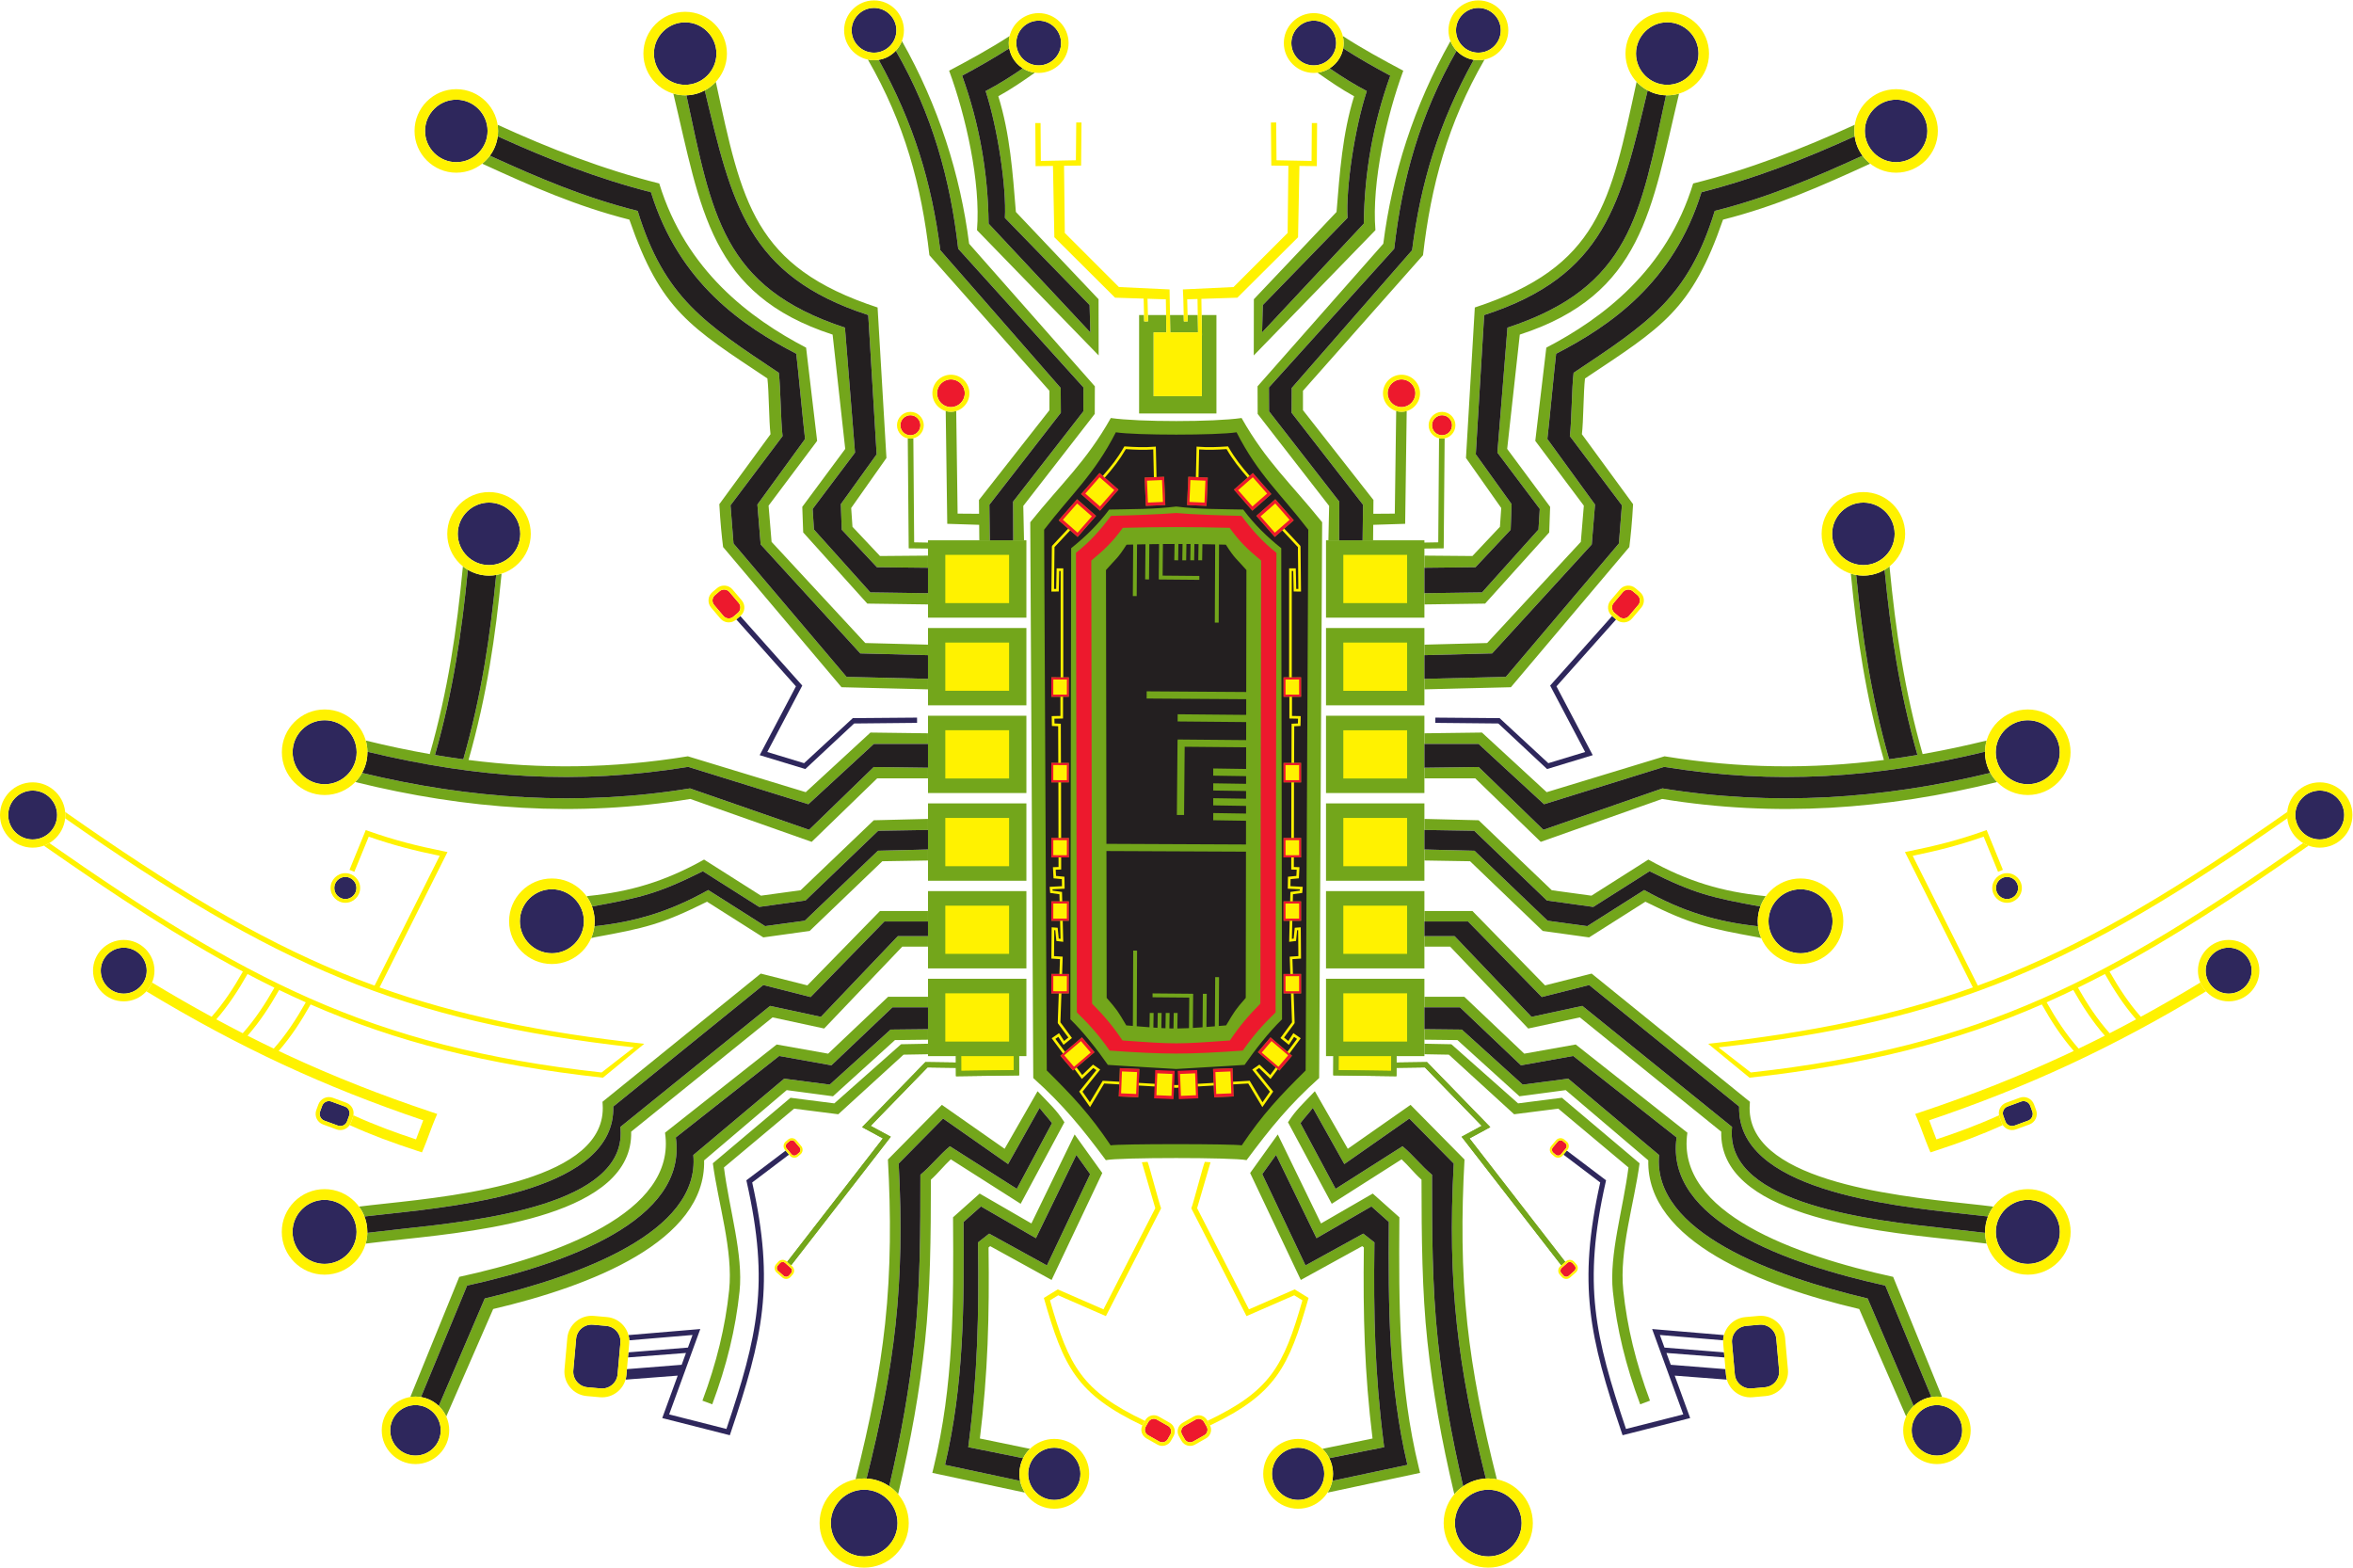 <?xml version="1.0" encoding="UTF-8" standalone="no"?>
<svg
   xmlns:dc="http://purl.org/dc/elements/1.1/"
   xmlns:cc="http://creativecommons.org/ns#"
   xmlns:rdf="http://www.w3.org/1999/02/22-rdf-syntax-ns#"
   xmlns:svg="http://www.w3.org/2000/svg"
   xmlns="http://www.w3.org/2000/svg"
   viewBox="0 0 810.4 539.933"
   height="539.933"
   width="810.4"
   xml:space="preserve"
   id="svg2"
   version="1.1"><defs
     id="defs6" /><g
     transform="matrix(1.333,0,0,-1.333,0,539.933)"
     id="g10"><g
       transform="scale(0.1)"
       id="g12"><path
         id="path14"
         style="fill:#73a61b;fill-opacity:1;fill-rule:evenodd;stroke:none"
         d="m 3680.29,1521.52 h -254.24 v -199.8 h 19.03 l -0.22,-49.69 163.21,-2.24 0.06,21.75 73.37,1.04 146.86,-151.04 -44.92,-24.33 -7.03,-3.81 4.88,-6.29 252.77,-326.075 10.14,8.985 -247.32,319.06 45.78,24.81 7.89,4.27 -6.25,6.41 -155.14,159.55 -2.05,2.11 -2.87,-0.04 -76.08,-1.07 0.06,16.6 h 72.07 v 199.8 z m -537.34,1714.9 v -254.24 h -199.81 v 254.24 h 12.77 l 0.4,-16.38 10,0.23 -0.4,16.15 h 46.98 l 0.71,-44.72 h -32.86 v -164.81 h 124.59 v 157.45 h 0.22 l -0.84,52.08 h 38.24 z m -120.06,0 h 35.51 l 0.4,-16.38 10.01,0.23 -0.41,16.15 h 26.31 l 0.7,-44.72 h -71.8 l -0.72,44.72 z m -625.18,-1714.9 h 254.24 v -199.8 h -19.02 l 0.21,-49.69 -163.21,-2.24 -0.05,21.75 -73.39,1.04 -146.85,-151.04 44.93,-24.33 7.03,-3.81 -4.88,-6.29 -252.77,-326.075 -10.14,8.985 247.32,319.06 -45.79,24.81 -7.88,4.27 6.24,6.41 155.14,159.55 2.04,2.11 2.89,-0.04 76.07,-1.07 -0.05,16.6 h -72.08 v 199.8 z m 0,679.75 h 254.24 v -199.81 h -254.24 v 199.81 z m 0,226.6 h 254.24 v -199.81 h -254.24 v 199.81 z m 0,205.25 -49.86,0.55 -2.42,284.12 c 2.19,-0.43 4.45,-0.66 6.76,-0.66 2.63,0 5.2,0.29 7.67,0.85 l 2.1,-268.74 35.75,-0.61 v 5.82 h 254.24 v -199.8 h -254.24 v 178.47 z m 0,-658.43 h 254.24 v -199.81 h -254.24 v 199.81 z m 0,-226.58 h 254.24 V 1548.3 h -254.24 v 199.81 z m 1282.58,453.16 h -254.24 v -199.81 h 254.24 v 199.81 z m 0,226.6 h -254.24 v -199.81 h 254.24 v 199.81 z m 0,205.25 49.87,0.55 2.42,284.12 c -2.19,-0.43 -4.45,-0.66 -6.76,-0.66 -2.64,0 -5.19,0.29 -7.68,0.85 l -2.1,-268.74 -35.75,-0.61 v 5.82 h -254.24 v -199.8 h 254.24 v 178.47 z m 0,-658.43 h -254.24 v -199.81 h 254.24 v 199.81 z m 0,-226.58 H 3426.05 V 1548.3 h 254.24 v 199.81 0" /><path
         id="path16"
         style="fill:#73a61b;fill-opacity:1;fill-rule:evenodd;stroke:none"
         d="m 2870.07,2970.44 c -63.61,-112.77 -126.83,-168.12 -208.16,-269.26 2.59,-478.72 5.18,-957.43 7.76,-1436.12 77.14,-69.16 125.47,-128.75 187.51,-212.11 34.47,7.19 329.21,7.17 363.64,0 62.03,83.36 110.37,142.95 187.52,212.11 2.58,478.69 5.16,957.4 7.75,1436.12 -81.32,101.14 -144.55,156.49 -208.16,269.26 -72.19,-10.5 -265.69,-10.49 -337.86,0 v 0" /><path
         id="path18"
         style="fill:#231f20;fill-opacity:1;fill-rule:evenodd;stroke:none"
         d="m 2883.07,2933.57 c -56,-109.7 -113.71,-158.44 -185.32,-251.72 2.27,-465.72 4.55,-931.44 6.82,-1397.16 67.93,-67.29 110.48,-112.46 165.1,-193.56 18.11,4.18 320.58,4.16 338.65,0 54.63,81.1 97.19,126.27 165.12,193.56 2.26,465.72 4.55,931.44 6.81,1397.16 -71.6,93.28 -129.31,142.02 -185.33,251.72 -49.98,-8.03 -261.87,-8.03 -311.85,0 z M 3039,1288.44 c -56.96,3.71 -121.48,6.76 -176.57,10.64 -27.48,39.26 -62.42,84.28 -96.86,117.72 l 2.01,1217.27 c 37.69,30.16 69.43,61.34 98.28,99.81 58.49,1.37 115.86,0.52 173.14,7.85 57.29,-7.33 114.65,-6.48 173.15,-7.85 28.85,-38.47 60.58,-69.65 98.28,-99.81 l 2.01,-1217.27 c -34.45,-33.44 -69.39,-78.46 -96.85,-117.72 -55.1,-3.88 -119.61,-6.93 -176.59,-10.64 z m 28.13,1457.11 50.27,-2.08 3.15,73.07 -50.28,2.07 -3.14,-73.06 z m 217.67,28.39 -47.69,54.42 -49.02,-42.97 47.69,-54.42 49.02,42.97 z m 57.95,-67.78 -47.69,54.41 -49.02,-42.96 47.69,-54.42 49.02,42.97 z m 18.95,-455.95 -0.08,50.31 -45.31,-0.08 0.08,-50.3 45.31,0.07 z m 0,-221.11 -0.08,50.3 -45.31,-0.07 0.08,-50.31 45.31,0.08 z m 0,-193.9 -0.08,50.31 -45.31,-0.08 0.08,-50.29 45.31,0.06 z m 0,-163.79 -0.08,50.29 -45.31,-0.06 0.08,-50.31 45.31,0.08 z m 0,-187.68 -0.08,50.29 -45.31,-0.07 0.08,-50.3 45.31,0.08 z m -56.02,-199.3 32.56,38.34 -55.64,47.44 -32.58,-38.33 55.66,-47.45 z m -168.51,-69.02 50.25,2.09 -2.91,73.09 -50.27,-2.09 2.93,-73.09 z m -126.3,1530.14 -50.26,-2.08 -3.15,73.07 50.27,2.07 3.14,-73.06 z m -217.68,28.39 47.7,54.42 49.02,-42.97 -47.69,-54.42 -49.03,42.97 z m -57.94,-67.78 47.7,54.41 49.02,-42.96 -47.7,-54.42 -49.02,42.97 z m -18.95,-455.95 0.08,50.31 45.32,-0.08 -0.08,-50.3 -45.32,0.07 z m 0,-221.11 0.09,50.3 45.31,-0.07 -0.08,-50.31 -45.32,0.08 z m 0,-193.9 0.09,50.31 45.31,-0.08 -0.08,-50.29 -45.32,0.06 z m 0,-163.79 0.09,50.29 45.31,-0.06 -0.08,-50.31 -45.32,0.08 z m 0,-187.68 0.09,50.29 45.31,-0.07 -0.08,-50.3 -45.32,0.08 z m 56.02,-199.3 -32.56,38.34 55.65,47.44 32.57,-38.33 -55.66,-47.45 z m 168.52,-69.02 -50.27,2.09 2.93,73.09 50.27,-2.09 -2.93,-73.09 v 0" /><path
         id="path20"
         style="fill:#ed192d;fill-opacity:1;fill-rule:evenodd;stroke:none"
         d="m 3032.14,1210.57 -50.26,2.09 2.92,73.08 50.25,-2.09 -2.91,-73.08 z m 13.73,0 50.26,2.09 -2.93,73.08 -50.25,-2.09 2.92,-73.08 z m 21.26,1534.98 50.27,-2.08 3.15,73.07 -50.28,2.07 -3.14,-73.06 z m 217.67,28.39 -47.69,54.42 -49.02,-42.97 47.69,-54.42 49.02,42.97 z m 57.95,-67.78 -47.69,54.41 -49.02,-42.96 47.69,-54.42 49.02,42.97 z m 18.95,-455.95 -0.08,50.31 -45.31,-0.08 0.08,-50.3 45.31,0.07 z m 0,-221.11 -0.08,50.3 -45.31,-0.07 0.08,-50.31 45.31,0.08 z m 0,-193.9 -0.08,50.31 -45.31,-0.08 0.08,-50.29 45.31,0.06 z m 0,-163.79 -0.08,50.29 -45.31,-0.06 0.08,-50.31 45.31,0.08 z m 0,-187.68 -0.08,50.29 -45.31,-0.07 0.08,-50.3 45.31,0.08 z m -56.02,-199.3 32.56,38.34 -55.64,47.44 -32.58,-38.33 55.66,-47.45 z m -168.51,-69.02 50.25,2.09 -2.91,73.09 -50.27,-2.09 2.93,-73.09 z m -126.3,1530.14 -50.26,-2.08 -3.15,73.07 50.27,2.07 3.14,-73.06 z m -217.68,28.39 47.7,54.42 49.02,-42.97 -47.69,-54.42 -49.03,42.97 z m -57.94,-67.78 47.7,54.41 49.02,-42.96 -47.7,-54.42 -49.02,42.97 z m -18.95,-455.95 0.08,50.31 45.32,-0.08 -0.08,-50.3 -45.32,0.07 z m 0,-221.11 0.09,50.3 45.31,-0.07 -0.08,-50.31 -45.32,0.08 z m 0,-193.9 0.09,50.31 45.31,-0.08 -0.08,-50.29 -45.32,0.06 z m 0,-163.79 0.09,50.29 45.31,-0.06 -0.08,-50.31 -45.32,0.08 z m 0,-187.68 0.09,50.29 45.31,-0.07 -0.08,-50.3 -45.32,0.08 z m 56.02,-199.3 -32.56,38.34 55.65,47.44 32.57,-38.33 -55.66,-47.45 z m 168.52,-69.02 -50.27,2.09 2.93,73.09 50.27,-2.09 -2.93,-73.09 v 0" /><path
         id="path22"
         style="fill:#2e275c;fill-opacity:1;fill-rule:nonzero;stroke:none"
         d="m 856.023,1204.36 c -9.5,3.47 -20.117,-1.47 -23.597,-10.96 l -5.41,-14.79 c -3.465,-9.49 1.453,-20.11 10.953,-23.59 l 35.105,-12.85 c 9.504,-3.48 20.125,1.44 23.606,10.96 l 5.41,14.76 c 3.476,9.51 -1.449,20.14 -10.957,23.59 l -35.11,12.88 z M 84.391,1881.54 c 34.789,0 63.168,28.38 63.168,63.17 0,34.8 -28.379,63.16 -63.168,63.16 -34.785,0 -63.16,-28.36 -63.16,-63.16 0,-34.79 28.375,-63.17 63.16,-63.17 z M 319.723,1483.16 c 32.722,0 59.41,26.7 59.41,59.42 0,32.71 -26.688,59.41 -59.41,59.41 -32.719,0 -59.407,-26.7 -59.407,-59.41 0,-32.72 26.688,-59.42 59.407,-59.42 z m 572.605,244.38 c 15.762,0 28.617,12.85 28.617,28.61 0,15.76 -12.855,28.62 -28.617,28.62 -15.762,0 -28.613,-12.86 -28.613,-28.62 0,-15.76 12.851,-28.61 28.613,-28.61 v 0" /><path
         id="path24"
         style="fill:#2e275c;fill-opacity:1;fill-rule:evenodd;stroke:none"
         d="m 2369.48,2182.77 -162.72,-1.61 -126.03,-117.69 -117.92,35.85 93.67,177.79 -154.05,172.89 10.34,8.77 160.07,-179.65 -90.4,-171.59 95.11,-28.92 125.85,116.39 166.03,1.34 0.05,-13.57 v 0" /><path
         id="path26"
         style="fill:#fff200;fill-opacity:1;fill-rule:evenodd;stroke:none"
         d="m 2619.36,1321.72 h -136 l 0.11,-38.18 136.05,1.89 -0.16,36.29 v 0" /><path
         id="path28"
         style="fill:#2e275c;fill-opacity:1;fill-rule:evenodd;stroke:none"
         d="m 2038.56,1067.21 -95.07,-71.956 c 29.38,-131.738 36.26,-231.68 25.52,-329.258 -10.83,-98.457 -39.61,-194.258 -81.32,-317.851 l -2.01,-5.977 -6.08,1.543 c -53.76,13.652 -107.53,27.324 -161.3,40.957 l -7.25,1.855 2.56,7.032 37.41,102.597 -134.75,-10.312 c 1.09,3.769 1.82,7.656 2.18,11.699 l 1.37,15.41 141.43,11.231 11.15,30.566 -149.88,-11.562 1.18,13.125 153.76,12.304 11.87,32.559 -163.41,-13.77 c -0.21,4.61 -0.92,9.141 -2.09,13.496 l 174.93,14.766 10.6,0.918 -3.66,-10.019 -76.8,-210.567 c 49.33,-12.539 98.65,-25.058 147.97,-37.598 40.33,119.864 68.15,213.379 78.68,309.082 10.68,97.129 3.61,196.797 -26.21,329.083 l -0.96,4.257 3.48,2.64 97.95,74.12 8.75,-10.37 v 0" /><path
         id="path30"
         style="fill:#73a61b;fill-opacity:1;fill-rule:nonzero;stroke:none"
         d="m 2469.88,1291.54 -73.39,1.04 -146.85,-151.04 44.93,-24.33 7.03,-3.81 -4.88,-6.29 -252.77,-326.075 -10.15,8.985 247.33,319.06 -45.79,24.81 -7.88,4.27 6.24,6.41 155.14,159.55 2.05,2.11 2.88,-0.04 76.07,-1.07 -0.05,16.6 h 13.57 l 0.11,-38.18 136.05,1.89 -0.16,36.29 h 13.57 l 0.22,-49.69 -163.22,-2.24 -0.05,21.75 v 0" /><path
         id="path32"
         style="fill:#2e275c;fill-opacity:1;fill-rule:nonzero;stroke:none"
         d="m 5221.97,1204.36 c 9.51,3.47 20.12,-1.47 23.6,-10.96 l 5.41,-14.79 c 3.47,-9.49 -1.45,-20.11 -10.94,-23.59 l -35.12,-12.85 c -9.49,-3.48 -20.12,1.44 -23.59,10.96 l -5.41,14.76 c -3.48,9.51 1.44,20.14 10.96,23.59 l 35.09,12.88 z m 771.64,677.18 c -34.78,0 -63.16,28.38 -63.16,63.17 0,34.8 28.38,63.16 63.16,63.16 34.79,0 63.17,-28.36 63.17,-63.16 0,-34.79 -28.38,-63.17 -63.17,-63.17 z m -235.33,-398.38 c -32.71,0 -59.41,26.7 -59.41,59.42 0,32.71 26.7,59.41 59.41,59.41 32.72,0 59.42,-26.7 59.42,-59.41 0,-32.72 -26.7,-59.42 -59.42,-59.42 z m -572.62,244.38 c -15.74,0 -28.61,12.85 -28.61,28.61 0,15.76 12.87,28.62 28.61,28.62 15.77,0 28.64,-12.86 28.64,-28.62 0,-15.76 -12.87,-28.61 -28.64,-28.61 v 0" /><path
         id="path34"
         style="fill:#2e275c;fill-opacity:1;fill-rule:evenodd;stroke:none"
         d="m 3708.52,2182.77 162.71,-1.61 126.04,-117.69 117.93,35.85 -93.68,177.79 154.05,172.89 -10.34,8.77 -160.07,-179.65 90.41,-171.59 -95.12,-28.92 -125.86,116.39 -166.02,1.34 -0.05,-13.57 v 0" /><path
         id="path36"
         style="fill:#fff200;fill-opacity:1;fill-rule:evenodd;stroke:none"
         d="m 3458.65,1321.72 h 136 l -0.12,-38.18 -136.03,1.89 0.15,36.29 v 0" /><path
         id="path38"
         style="fill:#2e275c;fill-opacity:1;fill-rule:evenodd;stroke:none"
         d="m 4039.45,1067.21 95.06,-71.956 c -29.37,-131.738 -36.25,-231.68 -25.53,-329.258 10.84,-98.457 39.63,-194.258 81.33,-317.851 l 2.01,-5.977 6.08,1.543 c 53.77,13.652 107.54,27.324 161.31,40.957 l 7.24,1.855 -2.56,7.032 -37.42,102.597 134.75,-10.312 c -1.08,3.769 -1.8,7.656 -2.17,11.699 l -1.37,15.41 -141.42,11.231 -11.15,30.566 149.88,-11.562 -1.19,13.125 -153.75,12.304 -11.88,32.559 163.42,-13.77 c 0.2,4.61 0.92,9.141 2.09,13.496 l -174.94,14.766 -10.59,0.918 3.65,-10.019 76.8,-210.567 c -49.31,-12.539 -98.65,-25.058 -147.97,-37.598 -40.33,119.864 -68.14,213.379 -78.67,309.082 -10.68,97.129 -3.61,196.797 26.21,329.083 l 0.96,4.257 -3.48,2.64 -97.97,74.12 -8.73,-10.37 v 0" /><path
         id="path40"
         style="fill:#73a61b;fill-opacity:1;fill-rule:nonzero;stroke:none"
         d="m 3608.13,1291.54 73.37,1.04 146.86,-151.04 -44.92,-24.33 -7.03,-3.81 4.88,-6.29 252.77,-326.075 10.14,8.985 -247.32,319.06 45.78,24.81 7.89,4.27 -6.25,6.41 -155.14,159.55 -2.05,2.11 -2.87,-0.04 -76.08,-1.07 0.04,16.6 h -13.55 l -0.12,-38.18 -136.03,1.89 0.15,36.29 h -13.57 l -0.22,-49.69 163.21,-2.24 0.06,21.75 v 0" /><path
         id="path42"
         style="fill:#ed192d;fill-opacity:1;fill-rule:evenodd;stroke:none"
         d="m 3039,2724.99 c -45.48,-3.58 -114.89,-6.15 -168.61,-7.42 -28.57,-38.1 -53.02,-65.6 -90.35,-95.46 0.73,-395.8 1.46,-791.6 2.19,-1187.4 34.11,-33.11 57.55,-59.83 84.76,-98.71 144.77,-10.18 199.26,-10.18 344.03,0 27.2,38.88 50.64,65.6 84.76,98.71 0.72,395.8 1.45,791.6 2.19,1187.4 -37.33,29.86 -61.78,57.36 -90.35,95.46 -53.73,1.27 -121.74,3.25 -168.62,7.42 z m -138.77,-1362.8 c -25.25,37.48 -47,63.24 -78.65,95.15 -0.68,381.59 -1.36,763.16 -2.03,1144.74 34.63,28.79 54.95,47.9 81.47,84.63 103.72,2.54 172.53,2.53 275.97,0 26.51,-36.73 46.82,-55.84 81.47,-84.63 -0.69,-381.58 -1.35,-763.15 -2.03,-1144.74 -31.64,-31.91 -53.4,-57.67 -78.66,-95.15 -135.37,-9.9 -142.41,-9.89 -277.54,0 v 0" /><path
         id="path44"
         style="fill:#fff200;fill-opacity:1;fill-rule:nonzero;stroke:none"
         d="m 2741.44,2029.06 0.24,-143.59 h -6.79 l -0.24,143.6 6.79,-0.01 z m 595.12,0 -0.23,-143.59 h 6.78 l 0.25,143.6 -6.8,-0.01 z m -0.31,-193.9 -0.06,-28.03 v -3.28 l 3.3,-0.12 10.86,-0.37 -0.86,-16.06 -18.67,-1.79 -3.03,-0.3 -0.06,-3 -0.41,-24.59 -0.05,-3.26 3.28,-0.18 28.04,-1.48 -0.29,-3.4 -21.41,-2.95 -2.85,-0.39 -0.08,-2.89 -0.5,-21.41 6.77,0.02 0.45,18.36 21.25,2.93 2.7,0.37 0.23,2.7 0.82,9.57 0.32,3.51 -3.54,0.18 -28.3,1.48 0.31,18.28 18.58,1.8 2.93,0.27 0.15,2.91 1.19,22.42 0.18,3.44 -3.48,0.12 -11.03,0.39 0.04,24.77 -6.78,-0.02 z m -4.04,-163.81 -1.23,-50.37 -0.1,-3.93 3.91,0.49 11.17,1.39 2.69,0.33 0.26,2.69 2.52,25.1 2.63,0.2 0.63,-67.15 -19.12,-1.19 -3.3,-0.22 0.11,-3.28 1.45,-41.43 h 6.8 l -1.35,38.34 19.04,1.2 3.22,0.19 -0.04,3.22 -0.68,74.03 -0.04,3.63 -3.61,-0.27 -9.08,-0.71 -2.84,-0.21 -0.27,-2.85 -2.54,-25.24 -4.57,-0.56 1.13,46.62 -6.79,-0.02 z m 3.38,-187.68 2.61,-74.61 -27.95,-37.93 -1.91,-2.59 2.5,-2.04 16.39,-13.3 2.91,-2.36 2.05,3.14 11.4,17.54 7.56,-5.23 -24.78,-33.4 5.17,-4.39 27.13,36.58 2.09,2.79 -2.87,1.99 -13.32,9.22 -2.85,1.97 -1.9,-2.91 -11.25,-17.32 -10.95,8.91 26.74,36.29 0.66,2.11 -2.64,75.56 -6.79,-0.02 z m -39.26,-191.25 -14.47,-19.49 -25.88,24.96 -2,1.91 -2.28,-1.56 -13.3,-9.22 -2.99,-2.07 2.27,-2.83 43.43,-54.32 -19.08,-27.38 -32.11,53.83 -1.05,1.78 -2.05,-0.12 -40.92,-2.4 0.27,-6.8 39.01,2.29 33.73,-56.55 2.69,-4.51 2.99,4.32 23.54,33.77 1.46,2.07 -1.58,1.97 -42.78,53.46 8.03,5.56 26.68,-25.7 2.76,-2.68 2.3,3.09 16.48,22.21 -5.15,4.41 z m -160.65,-39.86 -41.05,-2.42 0.27,-6.8 41.04,2.42 -0.26,6.8 z m -91.28,-5.37 -5.4,-0.33 -5.4,0.33 -0.28,-6.8 2.51,-0.16 0.02,-0.37 3.15,0.2 3.15,-0.2 0.02,0.37 2.51,0.16 -0.28,6.8 z m 268.67,1432.94 40.37,-43.18 1.17,-108.11 -5.51,0.07 -1.05,49.71 -0.08,3.33 h -3.32 l -10.47,0.03 -3.4,0.02 v -3.41 l 0.02,-278.13 6.78,0.01 v 274.72 l 3.75,-0.01 1.05,-49.68 0.06,-3.28 3.3,-0.04 12.27,-0.18 3.47,-0.05 -0.03,3.47 -1.24,112.91 -0.91,2.29 -41.14,43.99 -5.09,-4.48 z m -84.44,140.79 c -10.88,12.53 -20.25,23.72 -28.86,35.2 -8.91,11.87 -17.19,24.29 -25.77,39.15 l -1.05,1.84 -2.11,-0.15 c -12.77,-0.87 -25.41,-1.57 -37.87,-1.79 -12.48,-0.21 -25,0.06 -37.72,1.12 l -3.59,0.3 -0.08,-3.62 c -0.33,-14.46 -0.66,-28.93 -0.99,-43.39 -0.26,-10.59 -0.49,-21.19 -0.75,-31.78 l 6.8,-0.28 c 0.24,10.64 0.49,21.29 0.72,31.93 0.32,13.26 0.63,26.52 0.92,39.77 11.6,-0.84 23.18,-1.03 34.81,-0.84 12.11,0.21 24.1,0.85 36.11,1.65 8.24,-14.15 16.37,-26.24 25.16,-37.96 8.88,-11.85 18.32,-23.12 29.18,-35.62 l 5.09,4.47 z m 102.8,-570.76 v -56.14 l 22.32,-0.45 -0.29,-12.34 -16.35,-0.71 -0.29,-101.16 6.79,0.01 0.37,94.65 16.12,0.7 0.58,25.51 -22.48,0.44 v 49.51 l -6.77,-0.02 z m -589.67,-415 0.05,-28.03 v -3.28 l -3.29,-0.12 -10.87,-0.37 0.86,-16.06 18.68,-1.79 3.02,-0.3 0.06,-3 0.41,-24.59 0.05,-3.26 -3.27,-0.18 -28.05,-1.48 0.29,-3.4 21.41,-2.95 2.85,-0.39 0.07,-2.89 0.53,-21.41 -6.79,0.02 -0.46,18.36 -21.24,2.93 -2.69,0.37 -0.23,2.7 -0.84,9.57 -0.3,3.51 3.52,0.18 28.31,1.48 -0.31,18.28 -18.58,1.8 -2.92,0.27 -0.15,2.91 -1.2,22.42 -0.18,3.44 3.47,0.12 11.05,0.39 -0.04,24.77 6.78,-0.02 z m 4.03,-163.81 1.23,-50.37 0.1,-3.93 -3.9,0.49 -11.17,1.39 -2.69,0.33 -0.27,2.69 -2.51,25.1 -2.63,0.2 -0.64,-67.15 19.12,-1.19 3.31,-0.22 -0.11,-3.28 -1.45,-41.43 h -6.8 l 1.34,38.34 -19.03,1.2 -3.23,0.19 0.04,3.22 0.69,74.03 0.04,3.63 3.61,-0.27 9.08,-0.71 2.83,-0.21 0.28,-2.85 2.52,-25.24 4.59,-0.56 -1.14,46.62 6.79,-0.02 z m -3.38,-187.68 -2.61,-74.61 27.95,-37.93 1.91,-2.59 -2.5,-2.04 -16.38,-13.3 -2.92,-2.36 -2.05,3.14 -11.4,17.54 -7.57,-5.23 24.79,-33.4 -5.16,-4.39 -27.15,36.58 -2.08,2.79 2.88,1.99 13.3,9.22 2.87,1.97 1.89,-2.91 11.25,-17.32 10.96,8.91 -26.75,36.29 -0.66,2.11 2.64,75.56 6.79,-0.02 z m 39.27,-191.25 14.46,-19.49 25.89,24.96 1.99,1.91 2.28,-1.56 13.3,-9.22 2.99,-2.07 -2.26,-2.83 -43.44,-54.32 19.08,-27.38 32.11,53.83 1.06,1.78 2.04,-0.12 40.91,-2.4 -0.27,-6.8 -38.99,2.29 -33.74,-56.55 -2.68,-4.51 -3,4.32 -23.54,33.77 -1.45,2.07 1.58,1.97 42.77,53.46 -8.04,5.56 -26.66,-25.7 -2.77,-2.68 -2.29,3.09 -16.49,22.21 5.16,4.41 z m 160.65,-39.86 41.05,-2.42 -0.28,-6.8 -41.05,2.42 0.28,6.8 z m -177.39,1427.57 -40.37,-43.18 -1.18,-108.11 5.52,0.07 1.05,49.71 0.06,3.33 h 3.33 l 10.47,0.03 3.4,0.02 v -3.41 l -0.01,-278.13 -6.78,0.01 v 274.72 l -3.75,-0.01 -1.05,-49.68 -0.07,-3.28 -3.29,-0.04 -12.27,-0.18 -3.47,-0.05 0.04,3.47 1.22,112.91 0.92,2.29 41.13,43.99 5.1,-4.48 z m 84.43,140.79 c 10.89,12.53 20.26,23.72 28.87,35.2 8.9,11.87 17.18,24.29 25.76,39.15 l 1.05,1.84 2.11,-0.15 c 12.79,-0.87 25.41,-1.57 37.88,-1.79 12.47,-0.21 25,0.06 37.71,1.12 l 3.59,0.3 0.09,-3.62 c 0.33,-14.46 0.66,-28.93 1,-43.39 0.24,-10.59 0.48,-21.19 0.72,-31.78 l -6.78,-0.28 c -0.24,10.64 -0.49,21.29 -0.73,31.93 -0.31,13.26 -0.62,26.52 -0.93,39.77 -11.59,-0.84 -23.17,-1.03 -34.78,-0.84 -12.13,0.21 -24.11,0.85 -36.12,1.65 -8.25,-14.15 -16.37,-26.24 -25.16,-37.96 -8.89,-11.85 -18.31,-23.12 -29.18,-35.62 l -5.1,4.47 z m -102.78,-570.76 v -56.14 l -22.33,-0.45 0.29,-12.34 16.34,-0.71 0.3,-101.16 -6.8,0.01 -0.37,94.65 -16.11,0.7 -0.6,25.51 22.49,0.44 v 49.51 l 6.79,-0.02 v 0" /><path
         id="path46"
         style="fill:#fff200;fill-opacity:1;fill-rule:evenodd;stroke:none"
         d="m 3026.78,1219.08 -38.89,1.6 2.26,56.55 38.89,-1.62 -2.26,-56.53 z m 24.45,0 38.89,1.6 -2.27,56.55 -38.89,-1.62 2.27,-56.53 z m 222.64,1556.15 -36.9,42.11 -37.95,-33.24 36.92,-42.11 37.93,33.24 z m -200.69,-21.66 38.89,-1.6 2.42,56.53 -38.88,1.61 -2.43,-56.54 z m 258.64,-46.11 -36.92,42.1 -37.93,-33.25 36.92,-42.11 37.93,33.26 z m 24.74,-451.57 -0.06,38.92 -35.07,-0.05 0.07,-38.92 35.06,0.05 z m 0,-221.11 -0.06,38.92 -35.05,-0.06 0.05,-38.92 35.06,0.06 z m 0,-193.9 -0.06,38.92 -35.05,-0.05 0.05,-38.93 35.06,0.06 z m 0,-163.79 -0.06,38.93 -35.05,-0.06 0.05,-38.93 35.06,0.06 z m 0,-187.7 -0.06,38.93 -35.05,-0.06 0.05,-38.92 35.06,0.05 z m -53.49,-195.25 25.19,29.67 -43.06,36.7 -25.2,-29.65 43.07,-36.72 z m -160.55,-70.21 38.89,1.6 -2.25,56.56 -38.91,-1.64 2.27,-56.52 z m -338.39,1551.3 36.91,42.11 37.93,-33.24 -36.9,-42.11 -37.94,33.24 z m 200.69,-21.66 -38.88,-1.6 -2.43,56.53 38.88,1.61 2.43,-56.54 z m -258.63,-46.11 36.9,42.1 37.94,-33.25 -36.91,-42.11 -37.93,33.26 z m -24.75,-451.57 0.06,38.92 35.08,-0.05 -0.08,-38.92 -35.06,0.05 z m 0,-221.11 0.06,38.92 35.07,-0.06 -0.07,-38.92 -35.06,0.06 z m 0,-193.9 0.06,38.92 35.07,-0.05 -0.07,-38.93 -35.06,0.06 z m 0,-163.79 0.06,38.93 35.07,-0.06 -0.07,-38.93 -35.06,0.06 z m 0,-187.7 0.06,38.93 35.07,-0.06 -0.07,-38.92 -35.06,0.05 z m 53.49,-195.25 -25.2,29.67 43.08,36.7 25.2,-29.65 -43.08,-36.72 z m 160.56,-70.21 -38.89,1.6 2.25,56.56 38.9,-1.64 -2.26,-56.52 v 0" /><path
         id="path48"
         style="fill:#73a61b;fill-opacity:1;fill-rule:nonzero;stroke:none"
         d="m 3680.29,1906.09 128.73,-2.11 187.6,-179.96 0.41,-0.19 119.53,-16.62 145.41,92.22 c 116.47,-57.95 159.34,-67.91 286.37,-91.15 3.48,9.42 8.2,18.24 13.98,26.27 l -3.32,0.8 c -109.04,10.98 -199.25,37.68 -300.11,94.22 -48.81,-31.15 -97.99,-62.21 -147,-93.28 l -102.46,14.02 -189,180.82 -140.14,3.48 v -28.52 z m -1282.58,0 -128.73,-2.11 -187.6,-179.96 -0.41,-0.19 -119.53,-16.62 -145.42,92.22 c -116.45,-57.95 -159.34,-67.91 -286.36,-91.15 -3.47,9.42 -8.2,18.24 -13.98,26.27 l 3.32,0.8 c 109.05,10.98 199.26,37.68 300.12,94.22 48.8,-31.15 97.99,-62.21 146.99,-93.28 l 102.46,14.02 189.01,180.82 140.13,3.48 v -28.52 z m 132.22,788.4 -82.49,2.58 -3.98,291.4 c 4.27,-1.25 8.77,-1.92 13.43,-1.92 4.77,0 9.37,0.7 13.72,2.01 l 3.62,-265.16 55.45,-0.4 -0.31,35.62 182.11,232.08 v 50.1 l -310.15,350.31 c -20.43,179.77 -64.17,340.95 -158.97,505.49 5.12,-1.08 10.44,-1.64 15.88,-1.64 4.08,0 8.11,0.31 12.03,0.93 90.21,-162.82 137.11,-317.64 159.25,-491.83 l 311.03,-355.97 0.4,-63.97 -184.66,-237.74 1.1,-91.93 h -27.11 l -0.35,40.04 z M 2648.09,193.887 c -75.2,16.054 -150.4,32.09 -225.61,48.125 l -13.64,2.929 3.3,13.516 c 25.92,105.879 38.85,210.996 45.13,317.109 6.32,106.582 5.91,213.692 5.17,323.633 l -0.04,6.074 4.6,4.102 c 18.96,16.914 37.92,33.828 56.87,50.723 l 7.29,6.504 8.51,-4.903 c 41.72,-24.121 83.46,-48.242 125.19,-72.363 33.91,69.824 67.83,139.644 101.74,209.454 l 9.96,20.51 13.26,-18.48 53.55,-74.69 4.63,-6.46 -3.41,-7.21 -121.34,-256.112 -6.17,-13.028 -12.59,6.934 -146.11,80.449 -4.21,-3.32 c 1.11,-87.852 0.77,-169.258 -2.56,-250.352 -3.24,-78.945 -9.38,-158.105 -19.85,-243.32 2.41,-0.41 98.25,-20.273 129.42,-26.68 -7.18,-6.992 -13.21,-15.156 -17.76,-24.199 -43.55,8.731 -132.79,26.973 -141.74,28.477 l 1.64,12.89 c 11.23,88.321 17.73,170.801 21.15,253.906 3.4,82.872 3.67,165.86 2.47,255.625 l -0.09,6.661 5.28,4.16 16.55,13.008 7.05,5.527 7.84,-4.316 141.37,-77.832 111.74,235.862 -35.66,49.72 c -32.72,-67.36 -65.43,-134.723 -98.14,-202.067 l -6.38,-13.125 -12.61,7.285 c -43.09,24.903 -86.19,49.825 -129.3,74.727 -14.98,-13.36 -29.98,-26.719 -44.96,-40.098 0.71,-108.613 1,-214.472 -5.21,-319.258 -6.08,-102.695 -18.43,-204.824 -42.74,-308.359 64.67,-13.789 129.34,-27.578 194.01,-41.387 2.26,-10.957 6.53,-21.211 12.4,-30.351 z m -250.38,1132.693 -63.21,-1.11 -168.6,-153.99 -114.09,14.54 -181.32,-151.98 c 13.63,-107.185 50.25,-225.017 40.33,-320.114 -10.16,-97.305 -33.26,-192.012 -70.58,-291.875 l -25.34,9.433 c 36.49,97.657 59.08,190.196 68.99,285.196 10.75,103.125 -28.63,225.605 -42.09,328.16 l 200.61,169.26 113.25,-14.47 172.41,152.75 69.64,1.37 v -27.17 z M 2210.51,228.262 c 37.31,147.695 62.54,274.082 76.35,402.011 15.25,141.348 15.08,282.442 7.26,424.277 l 139.42,141.23 162.12,-113.48 85.13,148.72 c 30.87,-32.72 48.43,-47.47 69.39,-80.16 -38.03,-70.25 -75.04,-140.47 -113.07,-210.684 l -180.48,114.884 c -18.03,-16.66 -33.07,-36.21 -51.43,-52.54 -0.14,-148.965 -1.31,-288.672 -15.24,-417.911 -13.73,-127.324 -35.81,-253.359 -69.49,-394.824 -6.69,7.832 -14.4,14.785 -22.93,20.606 31.48,134.414 52.34,255.117 65.49,377.089 14.98,139.004 15.03,287.891 15.03,427.66 27.32,22.75 49.04,51.01 76.22,73.65 L 2627.2,978.789 c 30.65,56.561 60.26,113.141 90.9,169.731 -12.78,16.99 -19.31,22.52 -32.1,39.53 l -81.37,-145.2 -167.97,117.58 -114.75,-116.25 c 8.36,-155.879 5.88,-287.071 -8.12,-416.758 -13.71,-126.973 -38.44,-252.07 -74.83,-397.168 -2.05,0.117 -4.12,0.176 -6.21,0.176 -7.61,0 -15.04,-0.762 -22.24,-2.168 z m 397.08,3697.418 c -39.51,-25.33 -80.34,-48.55 -121.71,-70.7 44.58,-123.97 66.94,-250.59 68.41,-382.28 l 262.81,-281.06 -1.85,70.72 -218.86,225.23 c 4.37,78.18 -18.44,231.24 -49.78,327.65 33.66,17.57 64.92,37.39 95.93,58.71 9.02,-5.69 19.28,-9.57 30.28,-11.12 l 0.38,-0.55 c -30.49,-21.43 -61.08,-42.52 -93.83,-60.42 30.24,-96.97 37.2,-198.03 45.4,-298.96 l 213.61,-225.49 0.25,-145.25 -314.35,323.64 c 10.11,123.51 -29.26,296.45 -71.99,412.04 51.1,27.12 107.58,57.87 156.24,89.62 -1.4,-5.82 -2.15,-11.88 -2.15,-18.12 0,-4.66 0.41,-9.23 1.21,-13.66 z m -209.88,-1656.34 -223.42,5.51 -306.01,362.2 c -3.54,28.31 -7.08,62.58 -9.73,110.74 l 132.24,180.78 c -4.09,32.65 -3.97,111.41 -8.06,144.08 -199.16,132.76 -275.39,175.33 -356.58,410.34 -136.54,34.63 -253.34,86.39 -380.3,144.62 7.52,5.96 14.23,12.9 19.94,20.62 126.5,-57.77 245.46,-108.58 381.81,-142.68 68.76,-224.61 173.57,-290.79 364.61,-418.22 4.97,-39.71 4.82,-123.97 9.76,-163.64 l -134.51,-178.72 7.74,-98.67 292.02,-344.61 210.49,-5.19 v -27.16 z m 0,88.35 -174.97,4.54 -257.4,281.52 -8.44,103.07 123.16,169.45 c -4.09,32.64 -18.62,187.61 -22.7,220.28 -137.73,71.33 -302.85,182.35 -375.5,417.36 -136.47,34.61 -267.88,86.19 -395.86,144.38 0.59,4.55 0.89,9.2 0.89,13.92 0,5.41 -0.4,10.73 -1.18,15.94 134.31,-61.54 274.09,-115.79 417.6,-151.67 68.77,-224.62 234.47,-348.63 379.43,-424.22 4.97,-39.71 23.56,-201.21 28.5,-240.88 L 1985.8,2744 l 7.75,-93.55 242.11,-261.38 162.05,-4.22 v -27.16 z m 0,257.24 -124.02,-1.05 -71.13,75.48 -3.32,48.6 91.08,129.2 -22.86,388.86 c -320.8,105.34 -350.39,271.24 -417.97,582.93 -8.2,-8.87 -17.86,-16.36 -28.6,-22.1 69.95,-290.96 108.72,-478.44 422.39,-580.39 l 21.7,-359.8 -92.52,-128.73 2.38,-66.15 90.94,-96.85 131.93,-1.41 v 31.41 z m 0,-97.13 -148.9,2.07 -145.84,162.5 -3.32,53.22 109.51,145.53 -26.05,322.86 c -318.03,104.43 -343.48,292.82 -409.63,600.26 -1.06,-0.03 -2.13,-0.04 -3.21,-0.04 -10.6,0 -20.84,1.54 -30.53,4.41 71.35,-297.93 93.89,-519.43 411.5,-622.65 l 32.59,-295.33 -110.95,-149.69 2.36,-66.15 165.65,-183.87 156.82,-2.15 v 29.03 z m 220.25,136.65 -0.39,99.9 181.51,233.27 0.29,61.88 -323.6,358.29 c -20.38,179.3 -66.82,347.26 -161.21,511.62 6.75,7.2 12.15,15.68 15.78,25.04 94.42,-167.1 150.96,-345.43 173.62,-523.71 l 324.86,-368.38 -0.27,-71.32 -184.66,-237.73 1.89,-88.86 h -27.82 z M 2397.71,1604.53 h -66.54 l -201.74,-211.5 -133.29,28.79 -365.38,-295.34 c 5.8,-213.96 -381.64,-255.738 -586.26,-277.769 -25.58,-2.754 -76.879,-8.535 -99.621,-11.426 2.531,8.867 3.976,18.184 4.191,27.793 25.571,3.145 69.54,8.067 92.57,10.547 197.91,21.328 574.65,61.914 561.7,256.155 l -0.46,6.93 5.5,4.47 381.3,308.25 131.3,-28.3 194.82,204.43 4.04,4.12 h 77.87 v -27.15 z m 0,-240.39 -85.37,-1.01 -160.17,-145.2 -119.55,15.92 -213.38,-181.49 C 1824.38,843.066 1526.18,727.402 1274.25,668.281 L 1153,390.527 c -4.66,10.313 -11.26,19.571 -19.34,27.286 l 118.84,277.656 c 243.58,57.812 556.75,170.859 538.86,370.661 l 234.81,197.31 117.55,-15.41 157.29,142.24 96.7,1.04 v -27.17 z m 0,83.75 h -91.77 l -157.81,-149.92 -134.9,24.18 -267.12,-210.55 C 1776.76,897.246 1463.75,785.469 1206.86,728.828 L 1087.73,440.82 c -4.63,0.782 -9.39,1.172 -14.24,1.172 -4.31,0 -8.54,-0.312 -12.69,-0.918 l -0.5,0.215 126.34,310.098 c 249.27,54.414 562.93,164.57 531.58,372.463 l 288.56,227.89 132.9,-23.67 154.93,146.97 h 103.1 v -27.15 z m 0,221.64 H 2284.95 L 2099.94,1480 l -5.48,-5.61 -7.51,1.9 -114.9,29.1 -387.51,-313.93 c 5.8,-213.96 -381.63,-255.737 -586.259,-277.769 -21.156,-2.285 -40.312,-4.336 -56.621,-6.328 -3.551,9.16 -8.293,17.715 -14.027,25.508 19.039,2.5 41.918,4.961 67.789,7.754 197.908,21.309 574.648,61.895 561.698,256.135 l -0.46,6.95 5.49,4.45 398.14,322.52 5.31,4.3 6.51,-1.64 113.91,-28.85 183.57,188.05 4.03,4.14 h 124.09 v -27.15 z m 0,369.88 h -131.32 l -169.26,-164.08 -313.48,110.84 c -292.76,-47.71 -577.77,-27.44 -865.662,43.74 6.825,7.04 12.739,14.95 17.532,23.59 280.28,-67.97 562.47,-86.45 847.22,-40.04 l 307.61,-107 167.2,162.22 140.16,-1.81 v -27.46 z m -1287.26,62.73 c 23.35,81.99 40.78,161.46 54.39,241.68 13.48,79.43 23.19,159.44 31.19,243.25 4.02,-3.22 8.28,-6.18 12.74,-8.82 -7.91,-81.57 -17.48,-159.5 -30.57,-236.65 -13.59,-80.15 -31.02,-159.65 -54.35,-241.77 24.46,-4.15 48.84,-7.86 73.18,-11.15 23.57,82.53 41.13,162.48 54.83,243.2 12.93,76.18 22.39,152.9 30.19,233 4.76,0.82 9.4,1.97 13.92,3.4 -7.94,-82.29 -17.56,-160.85 -30.74,-238.63 -13.66,-80.47 -31.18,-160.29 -54.65,-242.76 186.87,-24.02 371.32,-22.34 566.7,9.49 l 304.54,-92.67 167.2,154.04 148.69,-1.93 v -27.34 h -139.84 l -169.28,-155.9 -310.4,96.52 c -287.5,-46.85 -547.08,-28.96 -828.889,39.11 -0.117,9.99 -1.563,19.68 -4.188,28.88 55.737,-13.68 110.727,-25.36 165.337,-34.95 z m 1287.26,-274.97 -117.97,-1.94 -187.6,-179.96 -0.4,-0.19 -119.54,-16.62 -145.41,92.22 c -117.69,-58.57 -160.23,-68.12 -290.44,-91.91 l -8.89,-2.13 c 4.13,9.57 6.94,19.84 8.21,30.59 106.42,11.32 195.17,38.06 294.21,93.59 48.81,-31.15 97.99,-62.21 147,-93.28 l 102.46,14.02 189,180.82 129.37,3.21 v -28.42 z m 1150.36,867.32 82.5,2.58 3.98,291.4 c -4.26,-1.25 -8.79,-1.92 -13.44,-1.92 -4.76,0 -9.37,0.7 -13.71,2.01 l -3.63,-265.16 -55.45,-0.4 0.31,35.62 -182.11,232.08 v 50.1 l 310.16,350.31 c 20.43,179.77 64.16,340.95 158.96,505.49 -5.13,-1.08 -10.43,-1.64 -15.87,-1.64 -4.09,0 -8.11,0.31 -12.04,0.93 -90.21,-162.82 -137.1,-317.64 -159.25,-491.83 l -311.02,-355.97 -0.41,-63.97 184.67,-237.74 -1.09,-91.93 h 27.08 l 0.36,40.04 z M 3429.92,193.887 c 75.2,16.054 150.39,32.09 225.61,48.125 l 13.63,2.929 -3.3,13.516 c -25.92,105.879 -38.85,210.996 -45.14,317.109 -6.31,106.582 -5.9,213.692 -5.15,323.633 l 0.04,6.074 -4.61,4.102 c -18.95,16.914 -37.91,33.828 -56.86,50.723 l -7.3,6.504 -8.5,-4.903 c -41.74,-24.121 -83.46,-48.242 -125.2,-72.363 -33.9,69.824 -67.83,139.644 -101.73,209.454 l -9.96,20.51 -13.27,-18.48 -53.55,-74.69 -4.63,-6.46 3.42,-7.21 121.33,-256.112 6.17,-13.028 12.6,6.934 146.11,80.449 4.2,-3.32 c -1.12,-87.852 -0.76,-169.258 2.56,-250.352 3.24,-78.945 9.39,-158.105 19.86,-243.32 -2.42,-0.41 -98.26,-20.273 -129.43,-26.68 7.18,-6.992 13.22,-15.156 17.77,-24.199 43.55,8.731 132.79,26.973 141.74,28.477 l -1.64,12.89 c -11.23,88.321 -17.74,170.801 -21.15,253.906 -3.4,82.872 -3.68,165.86 -2.49,255.625 l 0.1,6.661 -5.29,4.16 -16.54,13.008 -7.05,5.527 -7.84,-4.316 -141.36,-77.832 -111.74,235.862 35.66,49.72 c 32.72,-67.36 65.43,-134.723 98.15,-202.067 l 6.36,-13.125 12.6,7.285 c 43.11,24.903 86.21,49.825 129.3,74.727 15,-13.36 30,-26.719 44.98,-40.098 -0.7,-108.613 -1,-214.472 5.19,-319.258 6.1,-102.695 18.44,-204.824 42.76,-308.359 -64.67,-13.789 -129.34,-27.578 -194.01,-41.387 -2.26,-10.957 -6.54,-21.211 -12.4,-30.351 z m 250.37,1132.693 63.21,-1.11 168.61,-153.99 114.08,14.54 181.33,-151.98 c -13.63,-107.185 -50.25,-225.017 -40.33,-320.114 10.15,-97.305 33.24,-192.012 70.58,-291.875 l 25.34,9.433 c -36.51,97.657 -59.09,190.196 -68.99,285.196 -10.76,103.125 28.63,225.605 42.09,328.16 l -200.62,169.26 -113.25,-14.47 -172.4,152.75 -69.65,1.37 v -27.17 z M 3867.5,228.262 c -37.3,147.695 -62.54,274.082 -76.35,402.011 -15.27,141.348 -15.1,282.442 -7.26,424.277 l -139.42,141.23 -162.13,-113.48 -85.11,148.72 c -30.88,-32.72 -48.44,-47.47 -69.4,-80.16 38.03,-70.25 75.04,-140.47 113.07,-210.684 l 180.47,114.884 c 18.04,-16.66 33.06,-36.21 51.42,-52.54 0.16,-148.965 1.33,-288.672 15.26,-417.911 13.71,-127.324 35.8,-253.359 69.49,-394.824 6.68,7.832 14.39,14.785 22.93,20.606 -31.49,134.414 -52.34,255.117 -65.49,377.089 -14.98,139.004 -15.04,287.891 -15.04,427.66 -27.3,22.75 -49.04,51.01 -76.21,73.65 L 3450.8,978.789 c -30.64,56.561 -60.25,113.141 -90.9,169.731 12.78,16.99 19.32,22.52 32.11,39.53 l 81.37,-145.2 167.97,117.58 114.74,-116.25 c -8.36,-155.879 -5.88,-287.071 8.13,-416.758 13.71,-126.973 38.44,-252.07 74.82,-397.168 2.05,0.117 4.12,0.176 6.21,0.176 7.6,0 15.04,-0.762 22.25,-2.168 z M 3470.41,3925.68 c 39.51,-25.33 80.35,-48.55 121.72,-70.7 -44.59,-123.97 -66.93,-250.59 -68.42,-382.28 l -262.81,-281.06 1.85,70.72 218.85,225.23 c -4.35,78.18 18.46,231.24 49.81,327.65 -33.68,17.57 -64.93,37.39 -95.94,58.71 -9.02,-5.69 -19.3,-9.57 -30.29,-11.12 l -0.38,-0.55 c 30.49,-21.43 61.08,-42.52 93.83,-60.42 -30.23,-96.97 -37.18,-198.03 -45.39,-298.96 l -213.61,-225.49 -0.25,-145.25 314.35,323.64 c -10.12,123.51 29.26,296.45 71.99,412.04 -51.11,27.12 -107.59,57.87 -156.25,89.62 1.41,-5.82 2.15,-11.88 2.15,-18.12 0,-4.66 -0.41,-9.23 -1.21,-13.66 z m 209.88,-1656.34 223.42,5.51 306.02,362.2 c 3.53,28.31 7.09,62.58 9.72,110.74 l -132.24,180.78 c 4.1,32.65 3.98,111.41 8.06,144.08 199.16,132.76 275.39,175.33 356.59,410.34 136.52,34.63 253.34,86.39 380.29,144.62 -7.52,5.96 -14.22,12.9 -19.94,20.62 -126.51,-57.77 -245.45,-108.58 -381.8,-142.68 -68.77,-224.61 -173.57,-290.79 -364.61,-418.22 -4.98,-39.71 -4.82,-123.97 -9.76,-163.64 l 134.51,-178.72 -7.76,-98.67 -292.01,-344.61 -210.49,-5.19 v -27.16 z m 0,88.35 174.96,4.54 257.43,281.52 8.43,103.07 -123.16,169.45 c 4.08,32.64 18.61,187.61 22.69,220.28 137.74,71.33 302.86,182.35 375.51,417.36 136.47,34.61 267.87,86.19 395.86,144.38 -0.6,4.55 -0.9,9.2 -0.9,13.92 0,5.41 0.39,10.73 1.18,15.94 -134.3,-61.54 -274.09,-115.79 -417.6,-151.67 -68.77,-224.62 -234.46,-348.63 -379.42,-424.22 -4.98,-39.71 -23.57,-201.21 -28.51,-240.88 l 125.45,-167.38 -7.76,-93.55 -242.11,-261.38 -162.05,-4.22 v -27.16 z m 0,257.24 124.03,-1.05 71.11,75.48 3.34,48.6 -91.07,129.2 22.83,388.86 c 320.82,105.34 350.39,271.24 417.99,582.93 8.2,-8.87 17.85,-16.36 28.59,-22.1 -69.94,-290.96 -108.71,-478.44 -422.38,-580.39 l -21.7,-359.8 92.5,-128.73 -2.37,-66.15 -90.93,-96.85 -131.94,-1.41 v 31.41 z m 0,-97.13 148.91,2.07 145.84,162.5 3.32,53.22 -109.51,145.53 26.05,322.86 c 318.03,104.43 343.48,292.82 409.61,600.26 1.08,-0.03 2.15,-0.04 3.22,-0.04 10.61,0 20.84,1.54 30.53,4.41 -71.35,-297.93 -93.88,-519.43 -411.5,-622.65 l -32.6,-295.33 110.98,-149.69 -2.37,-66.15 -165.66,-183.87 -156.82,-2.15 v 29.03 z m -220.25,136.65 0.39,99.9 -181.5,233.27 -0.3,61.88 323.62,358.29 c 20.37,179.3 66.79,347.26 161.19,511.62 -6.76,7.2 -12.15,15.68 -15.76,25.04 -94.44,-167.1 -150.98,-345.43 -173.64,-523.71 l -324.86,-368.38 0.27,-71.32 184.67,-237.73 -1.89,-88.86 h 27.81 z m 220.25,-1049.92 h 66.55 l 201.73,-211.5 133.31,28.79 365.37,-295.34 c -5.8,-213.96 381.64,-255.738 586.25,-277.769 25.58,-2.754 76.89,-8.535 99.63,-11.426 -2.54,8.867 -3.99,18.184 -4.2,27.793 -25.57,3.145 -69.54,8.067 -92.56,10.547 -197.91,21.328 -574.65,61.914 -561.7,256.155 l 0.47,6.93 -5.51,4.47 -381.31,308.25 -131.29,-28.3 -194.82,204.43 -4.05,4.12 h -77.87 v -27.15 z m 0,-240.39 85.37,-1.01 160.18,-145.2 119.55,15.92 213.38,-181.49 c -5.14,-209.294 293.05,-324.958 544.98,-384.079 L 4925,390.527 c 4.67,10.313 11.27,19.571 19.36,27.286 l -118.85,277.656 c -243.58,57.812 -556.76,170.859 -538.87,370.661 l -234.8,197.31 -117.56,-15.41 -157.29,142.24 -96.7,1.04 v -27.17 z m 0,83.75 h 91.78 l 157.79,-149.92 134.91,24.18 267.12,-210.55 C 4301.25,897.246 4614.26,785.469 4871.15,728.828 L 4990.27,440.82 c 4.63,0.782 9.4,1.172 14.24,1.172 4.32,0 8.56,-0.312 12.7,-0.918 l 0.5,0.215 -126.34,310.098 c -249.28,54.414 -562.93,164.57 -531.58,372.463 l -288.56,227.89 -132.91,-23.67 -154.92,146.97 h -103.11 v -27.15 z m 0,221.64 h 112.76 l 185.02,-189.53 5.47,-5.61 7.51,1.9 114.91,29.1 387.5,-313.93 c -5.8,-213.96 381.64,-255.737 586.27,-277.769 21.15,-2.285 40.31,-4.336 56.62,-6.328 3.55,9.16 8.28,17.715 14.02,25.508 -19.04,2.5 -41.91,4.961 -67.79,7.754 -197.91,21.309 -574.65,61.895 -561.7,256.135 l 0.47,6.95 -5.51,4.45 -398.13,322.52 -5.31,4.3 -6.5,-1.64 -113.91,-28.85 -183.57,188.05 -4.03,4.14 h -124.1 v -27.15 z m 0,369.88 h 131.31 l 169.28,-164.08 313.48,110.84 c 292.75,-47.71 577.75,-27.44 865.66,43.74 -6.84,7.04 -12.75,14.95 -17.54,23.59 -280.27,-67.97 -562.46,-86.45 -847.21,-40.04 l -307.61,-107 -167.21,162.22 -140.16,-1.81 v -27.46 z m 1287.27,62.73 c -23.36,81.99 -40.78,161.46 -54.4,241.68 -13.47,79.43 -23.18,159.44 -31.19,243.25 -4.02,-3.22 -8.28,-6.18 -12.73,-8.82 7.91,-81.57 17.48,-159.5 30.56,-236.65 13.6,-80.15 31.02,-159.65 54.36,-241.77 -24.47,-4.15 -48.85,-7.86 -73.18,-11.15 -23.58,82.53 -41.14,162.48 -54.83,243.2 -12.93,76.18 -22.4,152.9 -30.21,233 -4.75,0.82 -9.4,1.97 -13.91,3.4 7.95,-82.29 17.56,-160.85 30.74,-238.63 13.68,-80.47 31.18,-160.29 54.65,-242.76 -186.87,-24.02 -371.33,-22.34 -566.7,9.49 l -304.53,-92.67 -167.21,154.04 -148.69,-1.93 v -27.34 h 139.85 l 169.27,-155.9 310.39,96.52 c 287.5,-46.85 547.09,-28.96 828.89,39.11 0.12,9.99 1.58,19.68 4.2,28.88 -55.74,-13.68 -110.72,-25.36 -165.33,-34.95 z m -1287.27,-274.97 117.97,-1.94 187.6,-179.96 0.41,-0.19 119.53,-16.62 145.41,92.22 c 117.7,-58.57 160.24,-68.12 290.43,-91.91 l 8.91,-2.13 c -4.14,9.57 -6.96,19.84 -8.21,30.59 -106.42,11.32 -195.19,38.06 -294.21,93.59 -48.81,-31.15 -97.99,-62.21 -147,-93.28 l -102.46,14.02 -189,180.82 -129.38,3.21 v -28.42 0" /><path
         id="path50"
         style="fill:#231f20;fill-opacity:1;fill-rule:nonzero;stroke:none"
         d="m 4869.65,2578.5 c -0.14,-0.09 -0.27,-0.16 -0.41,-0.25 7.91,-81.57 17.48,-159.5 30.56,-236.65 13.6,-80.15 31.02,-159.65 54.36,-241.77 -24.47,-4.15 -48.85,-7.86 -73.18,-11.15 -23.58,82.53 -41.14,162.48 -54.83,243.2 -12.93,76.18 -22.4,152.9 -30.21,233 6.03,-1.06 12.24,-1.61 18.57,-1.61 20.12,0 38.99,5.56 55.14,15.23 z m -3661.3,0 c 0.13,-0.09 0.27,-0.16 0.42,-0.25 -7.91,-81.57 -17.48,-159.5 -30.57,-236.65 -13.59,-80.15 -31.02,-159.65 -54.35,-241.77 24.46,-4.15 48.84,-7.86 73.18,-11.15 23.57,82.53 41.13,162.48 54.83,243.2 12.93,76.18 22.39,152.9 30.19,233 -6.02,-1.06 -12.23,-1.61 -18.55,-1.61 -20.13,0 -38.99,5.56 -55.15,15.23 z m -55.4,-2187.836 c -4.66,10.254 -11.25,19.453 -19.29,27.149 l 118.84,277.656 c 243.58,57.812 556.75,170.859 538.86,370.661 l 234.81,197.31 117.55,-15.41 157.29,142.24 96.7,1.04 v 56.58 h -91.77 l -157.81,-149.92 -134.9,24.18 -267.12,-210.55 C 1776.76,897.246 1463.75,785.469 1206.86,728.828 L 1087.73,440.82 c -0.21,0.039 -0.43,0.078 -0.65,0.118 29.37,-4.629 53.94,-24.004 65.87,-50.274 z m 1085.96,-160.41 c 22.38,-1.191 43.11,-8.809 60.35,-21.055 -0.57,0.41 -1.15,0.801 -1.72,1.192 31.48,134.414 52.34,255.117 65.49,377.089 14.98,139.004 15.03,287.891 15.03,427.66 27.32,22.75 49.04,51.01 76.22,73.65 L 2627.2,978.789 c 30.65,56.561 60.26,113.141 90.9,169.731 -12.78,16.99 -19.31,22.52 -32.1,39.53 l -81.37,-145.2 -167.97,117.58 -114.75,-116.25 c 8.36,-155.879 5.88,-287.071 -8.12,-416.758 -13.71,-126.973 -38.44,-252.07 -74.83,-397.168 -0.01,0 -0.04,0 -0.05,0 z m 405.75,54.961 c -0.42,-0.781 -0.84,-1.582 -1.24,-2.383 -43.55,8.731 -132.79,26.973 -141.74,28.477 l 1.64,12.89 c 11.23,88.321 17.73,170.801 21.15,253.906 3.4,82.872 3.67,165.86 2.47,255.625 l -0.09,6.661 5.28,4.16 16.55,13.008 7.05,5.527 7.84,-4.316 141.37,-77.832 111.74,235.862 -35.66,49.72 c -32.72,-67.36 -65.43,-134.723 -98.14,-202.067 l -6.38,-13.125 -12.61,7.285 c -43.09,24.903 -86.19,49.825 -129.3,74.727 -14.98,-13.36 -29.98,-26.719 -44.96,-40.098 0.71,-108.613 1,-214.472 -5.21,-319.258 -6.08,-102.695 -18.43,-204.824 -42.74,-308.359 64.67,-13.789 129.34,-27.578 194.01,-41.387 0.6,-2.89 1.35,-5.761 2.22,-8.554 -2.64,8.457 -4.07,17.461 -4.07,26.777 0,15.449 3.93,30.019 10.82,42.754 z m -37.07,3640.465 c -39.51,-25.33 -80.34,-48.55 -121.71,-70.7 44.58,-123.97 66.94,-250.59 68.41,-382.28 l 262.81,-281.06 -1.85,70.72 -218.86,225.23 c 4.37,78.18 -18.44,231.24 -49.78,327.65 33.66,17.57 64.92,37.39 95.93,58.71 1.94,-1.22 3.94,-2.36 5.98,-3.41 -21.64,11.11 -37.41,32.14 -41.24,57.01 0.1,-0.63 0.2,-1.25 0.31,-1.87 z M 1286.02,3698.49 c -2.4,-18.8 -9.67,-36.11 -20.5,-50.62 0.09,0.12 0.18,0.24 0.27,0.36 126.5,-57.77 245.46,-108.58 381.81,-142.68 68.76,-224.61 173.57,-290.79 364.61,-418.22 4.97,-39.71 4.82,-123.97 9.76,-163.64 l -134.51,-178.72 7.74,-98.67 292.02,-344.61 210.49,-5.19 v 61.19 l -174.97,4.54 -257.4,281.52 -8.44,103.07 123.16,169.45 c -4.09,32.64 -18.62,187.61 -22.7,220.28 -137.73,71.33 -302.85,182.35 -375.5,417.36 -136.47,34.61 -267.88,86.19 -395.86,144.38 0.01,0.07 0.02,0.13 0.02,0.2 z m 535.37,118.63 c -14.44,-7.82 -30.85,-12.43 -48.26,-12.89 0.12,0 0.23,0.01 0.35,0.01 66.15,-307.44 91.6,-495.83 409.63,-600.26 l 26.05,-322.86 -109.51,-145.53 3.32,-53.22 145.84,-162.5 148.9,-2.07 v 65.72 l -131.93,1.41 -90.94,96.85 -2.38,66.15 92.52,128.73 -21.7,359.8 c -313.67,101.95 -352.44,289.43 -422.39,580.39 0.17,0.1 0.34,0.18 0.5,0.27 z m 448.88,78.77 c 90.21,-162.82 137.11,-317.64 159.25,-491.83 l 311.03,-355.97 0.4,-63.97 -184.66,-237.74 1.1,-91.93 h 60.57 l -0.39,99.9 181.51,233.27 0.29,61.88 -323.6,358.29 c -20.38,179.3 -66.82,347.26 -161.21,511.62 0.71,0.75 1.39,1.51 2.06,2.28 -11.7,-13.48 -27.97,-22.9 -46.35,-25.8 z M 940.566,910.059 c 5.493,-13.106 8.536,-27.461 8.536,-42.52 0,-0.859 -0.016,-1.738 -0.036,-2.598 0,0.039 0,0.098 0.004,0.137 25.571,3.145 69.54,8.067 92.57,10.547 197.91,21.328 574.65,61.914 561.7,256.155 l -0.46,6.93 5.5,4.47 381.3,308.25 131.3,-28.3 194.82,204.43 4.04,4.12 h 77.87 v 37.85 H 2284.95 L 2099.94,1480 l -5.48,-5.61 -7.51,1.9 -114.9,29.1 -387.51,-313.93 c 5.8,-213.96 -381.63,-255.737 -586.259,-277.769 -21.156,-2.285 -40.312,-4.336 -56.621,-6.328 -0.351,0.899 -0.719,1.797 -1.094,2.696 z M 1527.8,1712.97 c 5.55,-13.17 8.64,-27.62 8.64,-42.76 0,-4.57 -0.29,-9.08 -0.84,-13.51 0.03,0.18 0.05,0.35 0.07,0.53 106.42,11.32 195.17,38.06 294.21,93.59 48.81,-31.15 97.99,-62.21 147,-93.28 l 102.46,14.02 189,180.82 129.37,3.21 v 50.5 l -128.73,-2.11 -187.6,-179.96 -0.41,-0.19 -119.53,-16.62 -145.42,92.22 c -116.45,-57.95 -159.34,-67.91 -286.36,-91.15 -0.58,1.58 -1.21,3.15 -1.86,4.69 z m -592.905,339.42 c 0.207,0.37 0.414,0.74 0.625,1.11 280.28,-67.97 562.47,-86.45 847.22,-40.04 l 307.61,-107 167.2,162.22 140.16,-1.81 v 61.61 h -139.84 l -169.28,-155.9 -310.4,96.52 c -287.5,-46.85 -547.08,-28.96 -828.889,39.11 -0.004,0.33 -0.004,0.67 -0.008,1 0.016,-0.77 0.023,-1.55 0.023,-2.32 0,-19.8 -5.25,-38.4 -14.421,-54.5 z M 4925.06,390.664 c 4.65,10.254 11.23,19.453 19.3,27.149 l -118.85,277.656 c -243.58,57.812 -556.76,170.859 -538.87,370.661 l -234.8,197.31 -117.56,-15.41 -157.29,142.24 -96.7,1.04 v 56.58 h 91.78 l 157.79,-149.92 134.91,24.18 267.12,-210.55 C 4301.25,897.246 4614.26,785.469 4871.15,728.828 L 4990.27,440.82 c 0.22,0.039 0.43,0.078 0.65,0.118 -29.36,-4.629 -53.95,-24.004 -65.86,-50.274 z M 3839.1,230.254 c -22.38,-1.191 -43.12,-8.809 -60.35,-21.055 0.57,0.41 1.13,0.801 1.72,1.192 -31.49,134.414 -52.34,255.117 -65.49,377.089 -14.98,139.004 -15.04,287.891 -15.04,427.66 -27.3,22.75 -49.04,51.01 -76.21,73.65 L 3450.8,978.789 c -30.64,56.561 -60.25,113.141 -90.9,169.731 12.78,16.99 19.32,22.52 32.11,39.53 l 81.37,-145.2 167.97,117.58 114.74,-116.25 c -8.36,-155.879 -5.88,-287.071 8.13,-416.758 13.71,-126.973 38.44,-252.07 74.82,-397.168 0.02,0 0.04,0 0.06,0 z m -405.76,54.961 c 0.43,-0.781 0.84,-1.582 1.25,-2.383 43.55,8.731 132.79,26.973 141.74,28.477 l -1.64,12.89 c -11.23,88.321 -17.74,170.801 -21.15,253.906 -3.4,82.872 -3.68,165.86 -2.49,255.625 l 0.1,6.661 -5.29,4.16 -16.54,13.008 -7.05,5.527 -7.84,-4.316 -141.36,-77.832 -111.74,235.862 35.66,49.72 c 32.72,-67.36 65.43,-134.723 98.15,-202.067 l 6.36,-13.125 12.6,7.285 c 43.11,24.903 86.21,49.825 129.3,74.727 15,-13.36 30,-26.719 44.98,-40.098 -0.7,-108.613 -1,-214.472 5.19,-319.258 6.1,-102.695 18.44,-204.824 42.76,-308.359 -64.67,-13.789 -129.34,-27.578 -194.01,-41.387 -0.6,-2.89 -1.34,-5.761 -2.22,-8.554 2.63,8.457 4.06,17.461 4.06,26.777 0,15.449 -3.93,30.019 -10.82,42.754 z m 37.07,3640.465 c 39.51,-25.33 80.35,-48.55 121.72,-70.7 -44.59,-123.97 -66.93,-250.59 -68.42,-382.28 l -262.81,-281.06 1.85,70.72 218.85,225.23 c -4.35,78.18 18.46,231.24 49.81,327.65 -33.68,17.57 -64.93,37.39 -95.94,58.71 -1.95,-1.22 -3.95,-2.36 -5.98,-3.41 21.62,11.11 37.4,32.14 41.23,57.01 -0.09,-0.63 -0.19,-1.25 -0.31,-1.87 z m 1321.56,-227.19 c 2.41,-18.8 9.69,-36.11 20.51,-50.62 -0.08,0.12 -0.18,0.24 -0.27,0.36 -126.51,-57.77 -245.45,-108.58 -381.8,-142.68 -68.77,-224.61 -173.57,-290.79 -364.61,-418.22 -4.98,-39.71 -4.82,-123.97 -9.76,-163.64 l 134.51,-178.72 -7.76,-98.67 -292.01,-344.61 -210.49,-5.19 v 61.19 l 174.96,4.54 257.43,281.52 8.43,103.07 -123.16,169.45 c 4.08,32.64 18.61,187.61 22.69,220.28 137.74,71.33 302.86,182.35 375.51,417.36 136.47,34.61 267.87,86.19 395.86,144.38 -0.02,0.07 -0.02,0.13 -0.04,0.2 z m -535.37,118.63 c 14.45,-7.82 30.86,-12.43 48.28,-12.89 -0.11,0 -0.25,0.01 -0.37,0.01 -66.13,-307.44 -91.58,-495.83 -409.61,-600.26 l -26.05,-322.86 109.51,-145.53 -3.32,-53.22 -145.84,-162.5 -148.91,-2.07 v 65.72 l 131.94,1.41 90.93,96.85 2.37,66.15 -92.5,128.73 21.7,359.8 c 313.67,101.95 352.44,289.43 422.38,580.39 -0.18,0.1 -0.33,0.18 -0.51,0.27 z m -448.87,78.77 c -90.21,-162.82 -137.1,-317.64 -159.25,-491.83 l -311.02,-355.97 -0.41,-63.97 184.67,-237.74 -1.09,-91.93 h -60.59 l 0.39,99.9 -181.5,233.27 -0.3,61.88 323.62,358.29 c 20.37,179.3 66.79,347.26 161.19,511.62 -0.71,0.75 -1.39,1.51 -2.05,2.28 11.7,-13.48 27.97,-22.9 46.34,-25.8 z M 5137.44,910.059 c -5.49,-13.106 -8.53,-27.461 -8.53,-42.52 0,-0.859 0,-1.738 0.04,-2.598 -0.02,0.039 -0.02,0.098 -0.02,0.137 -25.57,3.145 -69.54,8.067 -92.56,10.547 -197.91,21.328 -574.65,61.914 -561.7,256.155 l 0.47,6.93 -5.51,4.47 -381.31,308.25 -131.29,-28.3 -194.82,204.43 -4.05,4.12 h -77.87 v 37.85 h 112.76 l 185.02,-189.53 5.47,-5.61 7.51,1.9 114.91,29.1 387.5,-313.93 c -5.8,-213.96 381.64,-255.737 586.27,-277.769 21.15,-2.285 40.31,-4.336 56.62,-6.328 0.35,0.899 0.7,1.797 1.09,2.696 z m -587.23,802.911 c -5.56,-13.17 -8.65,-27.62 -8.65,-42.76 0,-4.57 0.3,-9.08 0.84,-13.51 -0.02,0.18 -0.04,0.35 -0.06,0.53 -106.42,11.32 -195.19,38.06 -294.21,93.59 -48.81,-31.15 -97.99,-62.21 -147,-93.28 l -102.46,14.02 -189,180.82 -129.38,3.21 v 50.5 l 128.73,-2.11 187.6,-179.96 0.41,-0.19 119.53,-16.62 145.41,92.22 c 116.47,-57.95 159.34,-67.91 286.37,-91.15 0.59,1.58 1.21,3.15 1.87,4.69 z m 592.9,339.42 c -0.2,0.37 -0.41,0.74 -0.63,1.11 -280.27,-67.97 -562.46,-86.45 -847.21,-40.04 l -307.61,-107 -167.21,162.22 -140.16,-1.81 v 61.61 h 139.85 l 169.27,-155.9 310.39,96.52 c 287.5,-46.85 547.09,-28.96 828.89,39.11 0.02,0.33 0.02,0.67 0.02,1 -0.02,-0.77 -0.02,-1.55 -0.02,-2.32 0,-19.8 5.24,-38.4 14.42,-54.5 v 0" /><path
         id="path52"
         style="fill:#2e275c;fill-opacity:1;fill-rule:nonzero;stroke:none"
         d="m 2683.66,3881.5 c 31.85,0 57.84,25.98 57.84,57.84 0,31.86 -25.99,57.84 -57.84,57.84 -31.86,0 -57.84,-25.98 -57.84,-57.84 0,-31.86 25.98,-57.84 57.84,-57.84 z m 710.68,0 c -31.84,0 -57.84,25.98 -57.84,57.84 0,31.86 26,57.84 57.84,57.84 31.87,0 57.85,-25.98 57.85,-57.84 0,-31.86 -25.98,-57.84 -57.85,-57.84 z M 4475,581.035 c -1.97,22.051 14.45,41.699 36.52,43.672 l 34.3,3.066 c 22.05,1.973 41.7,-14.453 43.67,-36.503 l 7.29,-81.485 c 1.95,-22.051 -14.48,-41.699 -36.53,-43.672 l -34.29,-3.066 c -22.05,-1.973 -41.7,14.473 -43.67,36.523 L 4475,581.035 Z M 3353.98,174.961 c -37.16,0 -67.48,30.312 -67.48,67.5 0,37.168 30.32,67.48 67.48,67.48 37.17,0 67.5,-30.312 67.5,-67.48 0,-37.188 -30.33,-67.5 -67.5,-67.5 z M 3845.25,28.984 c -47.5,0 -86.23,38.73 -86.23,86.231 0,47.48 38.73,86.23 86.23,86.23 47.48,0 86.23,-38.75 86.23,-86.23 0,-47.5 -38.75,-86.231 -86.23,-86.231 z M 5004.51,289.57 c -35.94,0 -65.25,29.317 -65.25,65.254 0,35.938 29.31,65.235 65.25,65.235 35.94,0 65.26,-29.297 65.26,-65.235 0,-35.937 -29.32,-65.254 -65.26,-65.254 z m 234.92,495.254 c -45.56,0 -82.73,37.168 -82.73,82.715 0,45.566 37.17,82.734 82.73,82.734 45.57,0 82.72,-37.168 82.72,-82.734 0,-45.547 -37.15,-82.715 -82.72,-82.715 z m -587.34,802.656 c -45.55,0 -82.71,37.17 -82.71,82.73 0,45.55 37.16,82.72 82.71,82.72 45.57,0 82.73,-37.17 82.73,-82.72 0,-45.56 -37.16,-82.73 -82.73,-82.73 z m 587.13,436.68 c -45.57,0 -82.74,37.16 -82.74,82.73 0,45.56 37.17,82.72 82.74,82.72 45.57,0 82.71,-37.16 82.71,-82.72 0,-45.57 -37.14,-82.73 -82.71,-82.73 z m -424.71,566.26 c -44.49,0 -80.76,36.28 -80.76,80.76 0,44.48 36.27,80.77 80.76,80.77 44.47,0 80.76,-36.29 80.76,-80.77 0,-44.48 -36.29,-80.76 -80.76,-80.76 z m 84.51,1041.03 c -44.49,0 -80.76,36.28 -80.76,80.76 0,44.47 36.27,80.76 80.76,80.76 44.48,0 80.77,-36.29 80.77,-80.76 0,-44.48 -36.29,-80.76 -80.77,-80.76 z m -591.29,199.89 c -44.49,0 -80.76,36.28 -80.76,80.76 0,44.48 36.27,80.76 80.76,80.76 44.48,0 80.77,-36.28 80.77,-80.76 0,-44.48 -36.29,-80.76 -80.77,-80.76 z m -487.96,83.05 c -31.86,0 -57.84,25.99 -57.84,57.85 0,31.85 25.98,57.83 57.84,57.83 31.85,0 57.85,-25.98 57.85,-57.83 0,-31.86 -26,-57.85 -57.85,-57.85 z M 1603,581.035 c 1.97,22.051 -14.46,41.699 -36.51,43.672 l -34.3,3.066 c -22.05,1.973 -41.71,-14.453 -43.68,-36.503 l -7.28,-81.485 c -1.97,-22.051 14.46,-41.699 36.52,-43.672 l 34.3,-3.066 c 22.05,-1.973 41.7,14.473 43.67,36.523 l 7.28,81.465 z M 2724.02,174.961 c 37.17,0 67.49,30.312 67.49,67.5 0,37.168 -30.32,67.48 -67.49,67.48 -37.18,0 -67.5,-30.312 -67.5,-67.48 0,-37.188 30.32,-67.5 67.5,-67.5 z M 2232.75,28.984 c 47.5,0 86.23,38.73 86.23,86.231 0,47.48 -38.73,86.23 -86.23,86.23 -47.48,0 -86.23,-38.75 -86.23,-86.23 0,-47.5 38.75,-86.231 86.23,-86.231 z M 1073.49,289.57 c 35.94,0 65.24,29.317 65.24,65.254 0,35.938 -29.3,65.235 -65.24,65.235 -35.94,0 -65.25,-29.297 -65.25,-65.235 0,-35.937 29.31,-65.254 65.25,-65.254 z M 838.57,784.824 c 45.563,0 82.723,37.168 82.723,82.715 0,45.566 -37.16,82.734 -82.723,82.734 -45.562,0 -82.718,-37.168 -82.718,-82.734 0,-45.547 37.156,-82.715 82.718,-82.715 z m 587.33,802.656 c 45.56,0 82.73,37.17 82.73,82.73 0,45.55 -37.17,82.72 -82.73,82.72 -45.56,0 -82.72,-37.17 -82.72,-82.72 0,-45.56 37.16,-82.73 82.72,-82.73 z m -587.111,436.68 c 45.563,0 82.727,37.16 82.727,82.73 0,45.56 -37.164,82.72 -82.727,82.72 -45.562,0 -82.726,-37.16 -82.726,-82.72 0,-45.57 37.164,-82.73 82.726,-82.73 z m 424.711,566.26 c 44.48,0 80.76,36.28 80.76,80.76 0,44.48 -36.28,80.77 -80.76,80.77 -44.48,0 -80.77,-36.29 -80.77,-80.77 0,-44.48 36.29,-80.76 80.77,-80.76 z m -84.52,1041.03 c 44.49,0 80.77,36.28 80.77,80.76 0,44.47 -36.28,80.76 -80.77,80.76 -44.47,0 -80.76,-36.29 -80.76,-80.76 0,-44.48 36.29,-80.76 80.76,-80.76 z m 591.29,199.89 c 44.48,0 80.77,36.28 80.77,80.76 0,44.48 -36.29,80.76 -80.77,80.76 -44.48,0 -80.76,-36.28 -80.76,-80.76 0,-44.48 36.28,-80.76 80.76,-80.76 z m 487.97,83.05 c 31.85,0 57.83,25.99 57.83,57.85 0,31.85 -25.98,57.83 -57.83,57.83 -31.86,0 -57.85,-25.98 -57.85,-57.83 0,-31.86 25.99,-57.85 57.85,-57.85 v 0" /><path
         id="path54"
         style="fill:#fff200;fill-opacity:1;fill-rule:nonzero;stroke:none"
         d="m 3353.98,152.266 c 49.67,0 90.18,40.507 90.18,90.195 0,49.648 -40.51,90.176 -90.18,90.176 -49.66,0 -90.17,-40.528 -90.17,-90.176 0,-49.688 40.51,-90.195 90.17,-90.195 z m -629.96,0 c -49.67,0 -90.18,40.507 -90.18,90.195 0,49.648 40.51,90.176 90.18,90.176 49.66,0 90.18,-40.528 90.18,-90.176 0,-49.688 -40.52,-90.195 -90.18,-90.195 z M 1178.98,3604.3 c -59.43,0 -107.9,48.47 -107.9,107.91 0,59.43 48.47,107.9 107.9,107.9 59.44,0 107.91,-48.47 107.91,-107.9 0,-59.44 -48.47,-107.91 -107.91,-107.91 z m 0,27.15 c 44.49,0 80.77,36.28 80.77,80.76 0,44.47 -36.28,80.76 -80.77,80.76 -44.47,0 -80.76,-36.29 -80.76,-80.76 0,-44.48 36.29,-80.76 80.76,-80.76 z m 591.29,172.75 c -59.43,0 -107.91,48.47 -107.91,107.9 0,59.43 48.48,107.91 107.91,107.91 59.44,0 107.91,-48.48 107.91,-107.91 0,-59.43 -48.47,-107.9 -107.91,-107.9 z m 0,27.14 c 44.48,0 80.77,36.28 80.77,80.76 0,44.48 -36.29,80.76 -80.77,80.76 -44.48,0 -80.76,-36.28 -80.76,-80.76 0,-44.48 36.28,-80.76 80.76,-80.76 z m 487.97,63.62 c -42.57,0 -77.29,34.71 -77.29,77.28 0,42.56 34.72,77.27 77.29,77.27 42.56,0 77.27,-34.71 77.27,-77.27 0,-42.57 -34.71,-77.28 -77.27,-77.28 z m 0,19.43 c 31.85,0 57.83,25.99 57.83,57.85 0,31.85 -25.98,57.83 -57.83,57.83 -31.86,0 -57.85,-25.98 -57.85,-57.83 0,-31.86 25.99,-57.85 57.85,-57.85 z m 425.42,-52.33 c -42.57,0 -77.28,34.72 -77.28,77.28 0,42.57 34.71,77.28 77.28,77.28 42.56,0 77.28,-34.71 77.28,-77.28 0,-42.56 -34.72,-77.28 -77.28,-77.28 z m 0,19.44 c 31.85,0 57.84,25.98 57.84,57.84 0,31.86 -25.99,57.84 -57.84,57.84 -31.86,0 -57.84,-25.98 -57.84,-57.84 0,-31.86 25.98,-57.84 57.84,-57.84 z M 1263.5,2563.27 c -59.43,0 -107.91,48.48 -107.91,107.91 0,59.44 48.48,107.91 107.91,107.91 59.43,0 107.91,-48.47 107.91,-107.91 0,-59.43 -48.48,-107.91 -107.91,-107.91 z m 0,27.15 c 44.48,0 80.76,36.28 80.76,80.76 0,44.48 -36.28,80.77 -80.76,80.77 -44.48,0 -80.77,-36.29 -80.77,-80.77 0,-44.48 36.29,-80.76 80.77,-80.76 z M 838.789,1996.35 c -60.879,0 -110.531,49.65 -110.531,110.54 0,60.87 49.652,110.52 110.531,110.52 60.879,0 110.527,-49.65 110.527,-110.52 0,-60.89 -49.648,-110.54 -110.527,-110.54 z m 0,27.81 c 45.563,0 82.727,37.16 82.727,82.73 0,45.56 -37.164,82.72 -82.727,82.72 -45.562,0 -82.726,-37.16 -82.726,-82.72 0,-45.57 37.164,-82.73 82.726,-82.73 z M 84.391,1860.31 C 37.91,1860.31 0,1898.22 0,1944.71 c 0,46.48 37.91,84.4 84.391,84.4 46.484,0 84.398,-37.92 84.398,-84.4 0,-46.49 -37.914,-84.4 -84.398,-84.4 z m 0,21.23 c 34.789,0 63.168,28.38 63.168,63.17 0,34.8 -28.379,63.16 -63.168,63.16 -34.785,0 -63.16,-28.36 -63.16,-63.16 0,-34.79 28.375,-63.17 63.16,-63.17 z M 319.723,1463.2 c -43.715,0 -79.371,35.67 -79.371,79.38 0,43.71 35.656,79.37 79.371,79.37 43.715,0 79.375,-35.66 79.375,-79.37 0,-43.71 -35.66,-79.38 -79.375,-79.38 z m 0,19.96 c 32.722,0 59.41,26.7 59.41,59.42 0,32.71 -26.688,59.41 -59.41,59.41 -32.719,0 -59.407,-26.7 -59.407,-59.41 0,-32.72 26.688,-59.42 59.407,-59.42 z M 838.57,757.012 c -60.875,0 -110.527,49.648 -110.527,110.527 0,60.879 49.652,110.527 110.527,110.527 60.883,0 110.532,-49.648 110.532,-110.527 0,-60.879 -49.649,-110.527 -110.532,-110.527 z m 0,27.812 c 45.563,0 82.723,37.168 82.723,82.715 0,45.566 -37.16,82.734 -82.723,82.734 -45.562,0 -82.718,-37.168 -82.718,-82.734 0,-45.547 37.156,-82.715 82.718,-82.715 z m 21.043,429.316 35.106,-12.85 c 14.886,-5.45 22.617,-22.09 17.156,-36.97 l -5.398,-14.79 c -5.457,-14.88 -22.102,-22.62 -36.989,-17.17 l -35.097,12.85 c -14.883,5.45 -22.614,22.11 -17.161,37 l 5.407,14.76 c 5.449,14.89 22.09,22.62 36.976,17.17 z m -3.59,-9.78 c -9.5,3.47 -20.117,-1.47 -23.597,-10.96 l -5.41,-14.79 c -3.465,-9.49 1.453,-20.11 10.953,-23.59 l 35.105,-12.85 c 9.504,-3.48 20.125,1.44 23.606,10.96 l 5.41,14.76 c 3.476,9.51 -1.449,20.14 -10.957,23.59 l -35.11,12.88 z M 1073.49,267.637 c -48.02,0 -87.181,39.16 -87.181,87.187 0,48.008 39.161,87.168 87.181,87.168 48.01,0 87.18,-39.16 87.18,-87.168 0,-48.027 -39.17,-87.187 -87.18,-87.187 z m 0,21.933 c 35.94,0 65.24,29.317 65.24,65.254 0,35.938 -29.3,65.235 -65.24,65.235 -35.94,0 -65.25,-29.297 -65.25,-65.235 0,-35.937 29.31,-65.254 65.25,-65.254 z m 352.41,1270.1 c -60.87,0 -110.52,49.67 -110.52,110.54 0,60.88 49.65,110.53 110.52,110.53 60.88,0 110.54,-49.65 110.54,-110.53 0,-60.87 -49.66,-110.54 -110.54,-110.54 z m 0,27.81 c 45.56,0 82.73,37.17 82.73,82.73 0,45.55 -37.17,82.72 -82.73,82.72 -45.56,0 -82.72,-37.17 -82.72,-82.72 0,-45.56 37.16,-82.73 82.72,-82.73 z m -533.572,130.43 c -21.058,0 -38.23,17.19 -38.23,38.24 0,21.06 17.172,38.23 38.23,38.23 21.063,0 38.238,-17.17 38.238,-38.23 0,-21.05 -17.175,-38.24 -38.238,-38.24 z m 0,9.63 c 15.762,0 28.617,12.85 28.617,28.61 0,15.76 -12.855,28.62 -28.617,28.62 -15.762,0 -28.613,-12.86 -28.613,-28.62 0,-15.76 12.851,-28.61 28.613,-28.61 z m 733.402,-1148.536 -7.28,-81.465 c -3.09,-34.551 -33.88,-60.293 -68.43,-57.207 l -34.31,3.066 c -34.54,3.086 -60.28,33.868 -57.2,68.418 l 7.28,81.485 c 3.09,34.531 33.88,60.273 68.42,57.187 l 34.31,-3.047 c 34.55,-3.105 60.29,-33.886 57.21,-68.437 z m -22.73,2.031 c 1.97,22.051 -14.46,41.699 -36.51,43.672 l -34.3,3.066 c -22.05,1.973 -41.71,-14.453 -43.68,-36.503 l -7.28,-81.485 c -1.97,-22.051 14.46,-41.699 36.52,-43.672 l 34.3,-3.066 c 22.05,-1.973 41.7,14.473 43.67,36.523 l 7.28,81.465 z M 2232.75,0 c -63.45,0 -115.21,51.758 -115.21,115.215 0,63.457 51.76,115.215 115.21,115.215 63.46,0 115.22,-51.758 115.22,-115.215 C 2347.97,51.758 2296.21,0 2232.75,0 Z m 0,28.984 c 47.5,0 86.23,38.73 86.23,86.231 0,47.48 -38.73,86.23 -86.23,86.23 -47.48,0 -86.23,-38.75 -86.23,-86.23 0,-47.5 38.75,-86.231 86.23,-86.231 z m 491.27,145.977 c 37.17,0 67.49,30.312 67.49,67.5 0,37.168 -30.32,67.48 -67.49,67.48 -37.18,0 -67.5,-30.312 -67.5,-67.48 0,-37.188 30.32,-67.5 67.5,-67.5 z m 2175,3429.339 c 59.44,0 107.91,48.47 107.91,107.91 0,59.43 -48.47,107.9 -107.91,107.9 -59.43,0 -107.91,-48.47 -107.91,-107.9 0,-59.44 48.48,-107.91 107.91,-107.91 z m 0,27.15 c -44.49,0 -80.76,36.28 -80.76,80.76 0,44.47 36.27,80.76 80.76,80.76 44.48,0 80.77,-36.29 80.77,-80.76 0,-44.48 -36.29,-80.76 -80.77,-80.76 z m -591.29,172.75 c 59.44,0 107.91,48.47 107.91,107.9 0,59.43 -48.47,107.91 -107.91,107.91 -59.43,0 -107.91,-48.48 -107.91,-107.91 0,-59.43 48.48,-107.9 107.91,-107.9 z m 0,27.14 c -44.49,0 -80.76,36.28 -80.76,80.76 0,44.48 36.27,80.76 80.76,80.76 44.48,0 80.77,-36.28 80.77,-80.76 0,-44.48 -36.29,-80.76 -80.77,-80.76 z m -487.96,63.62 c 42.55,0 77.28,34.71 77.28,77.28 0,42.56 -34.73,77.27 -77.28,77.27 -42.56,0 -77.29,-34.71 -77.29,-77.27 0,-42.57 34.73,-77.28 77.29,-77.28 z m 0,19.43 c -31.86,0 -57.84,25.99 -57.84,57.85 0,31.85 25.98,57.83 57.84,57.83 31.85,0 57.85,-25.98 57.85,-57.83 0,-31.86 -26,-57.85 -57.85,-57.85 z m -425.43,-52.33 c 42.57,0 77.28,34.72 77.28,77.28 0,42.57 -34.71,77.28 -77.28,77.28 -42.56,0 -77.27,-34.71 -77.27,-77.28 0,-42.56 34.71,-77.28 77.27,-77.28 z m 0,19.44 c -31.84,0 -57.84,25.98 -57.84,57.84 0,31.86 26,57.84 57.84,57.84 31.87,0 57.85,-25.98 57.85,-57.84 0,-31.86 -25.98,-57.84 -57.85,-57.84 z M 4814.51,2563.27 c 59.44,0 107.91,48.48 107.91,107.91 0,59.44 -48.47,107.91 -107.91,107.91 -59.43,0 -107.91,-48.47 -107.91,-107.91 0,-59.43 48.48,-107.91 107.91,-107.91 z m 0,27.15 c -44.49,0 -80.76,36.28 -80.76,80.76 0,44.48 36.27,80.77 80.76,80.77 44.47,0 80.76,-36.29 80.76,-80.77 0,-44.48 -36.29,-80.76 -80.76,-80.76 z m 424.71,-594.07 c 60.88,0 110.53,49.65 110.53,110.54 0,60.87 -49.65,110.52 -110.53,110.52 -60.88,0 -110.53,-49.65 -110.53,-110.52 0,-60.89 49.65,-110.54 110.53,-110.54 z m 0,27.81 c -45.57,0 -82.74,37.16 -82.74,82.73 0,45.56 37.17,82.72 82.74,82.72 45.57,0 82.71,-37.16 82.71,-82.72 0,-45.57 -37.14,-82.73 -82.71,-82.73 z m 754.39,-163.85 c 46.49,0 84.4,37.91 84.4,84.4 0,46.48 -37.91,84.4 -84.4,84.4 -46.48,0 -84.39,-37.92 -84.39,-84.4 0,-46.49 37.91,-84.4 84.39,-84.4 z m 0,21.23 c -34.78,0 -63.16,28.38 -63.16,63.17 0,34.8 28.38,63.16 63.16,63.16 34.79,0 63.17,-28.36 63.17,-63.16 0,-34.79 -28.38,-63.17 -63.17,-63.17 z M 5758.28,1463.2 c 43.71,0 79.38,35.67 79.38,79.38 0,43.71 -35.67,79.37 -79.38,79.37 -43.71,0 -79.37,-35.66 -79.37,-79.37 0,-43.71 35.66,-79.38 79.37,-79.38 z m 0,19.96 c -32.71,0 -59.41,26.7 -59.41,59.42 0,32.71 26.7,59.41 59.41,59.41 32.72,0 59.42,-26.7 59.42,-59.41 0,-32.72 -26.7,-59.42 -59.42,-59.42 z M 5239.43,757.012 c 60.88,0 110.53,49.648 110.53,110.527 0,60.879 -49.65,110.527 -110.53,110.527 -60.88,0 -110.52,-49.648 -110.52,-110.527 0,-60.879 49.64,-110.527 110.52,-110.527 z m 0,27.812 c -45.56,0 -82.73,37.168 -82.73,82.715 0,45.566 37.17,82.734 82.73,82.734 45.57,0 82.72,-37.168 82.72,-82.734 0,-45.547 -37.15,-82.715 -82.72,-82.715 z m -21.03,429.316 -35.12,-12.85 c -14.88,-5.45 -22.62,-22.09 -17.15,-36.97 l 5.39,-14.79 c 5.47,-14.88 22.11,-22.62 37,-17.17 l 35.09,12.85 c 14.89,5.45 22.62,22.11 17.17,37 l -5.41,14.76 c -5.45,14.89 -22.09,22.62 -36.97,17.17 z m 3.57,-9.78 c 9.51,3.47 20.12,-1.47 23.6,-10.96 l 5.41,-14.79 c 3.47,-9.49 -1.45,-20.11 -10.94,-23.59 l -35.12,-12.85 c -9.49,-3.48 -20.12,1.44 -23.59,10.96 l -5.41,14.76 c -3.48,9.51 1.44,20.14 10.96,23.59 l 35.09,12.88 z M 5004.51,267.637 c 48.03,0 87.19,39.16 87.19,87.187 0,48.008 -39.16,87.168 -87.19,87.168 -48.01,0 -87.17,-39.16 -87.17,-87.168 0,-48.027 39.16,-87.187 87.17,-87.187 z m 0,21.933 c -35.94,0 -65.25,29.317 -65.25,65.254 0,35.938 29.31,65.235 65.25,65.235 35.94,0 65.26,-29.297 65.26,-65.235 0,-35.937 -29.32,-65.254 -65.26,-65.254 z m -352.42,1270.1 c 60.88,0 110.55,49.67 110.55,110.54 0,60.88 -49.67,110.53 -110.55,110.53 -60.86,0 -110.53,-49.65 -110.53,-110.53 0,-60.87 49.67,-110.54 110.53,-110.54 z m 0,27.81 c -45.55,0 -82.71,37.17 -82.71,82.73 0,45.55 37.16,82.72 82.71,82.72 45.57,0 82.73,-37.17 82.73,-82.72 0,-45.56 -37.16,-82.73 -82.73,-82.73 z m 533.57,130.43 c 21.08,0 38.25,17.19 38.25,38.24 0,21.06 -17.17,38.23 -38.25,38.23 -21.05,0 -38.22,-17.17 -38.22,-38.23 0,-21.05 17.17,-38.24 38.22,-38.24 z m 0,9.63 c -15.74,0 -28.61,12.85 -28.61,28.61 0,15.76 12.87,28.62 28.61,28.62 15.77,0 28.64,-12.86 28.64,-28.62 0,-15.76 -12.87,-28.61 -28.64,-28.61 z m -733.37,-1148.536 7.26,-81.465 c 3.09,-34.551 33.89,-60.293 68.44,-57.207 l 34.3,3.066 c 34.55,3.086 60.29,33.868 57.2,68.418 l -7.28,81.485 c -3.09,34.531 -33.87,60.273 -68.42,57.187 l -34.3,-3.047 c -34.55,-3.105 -60.29,-33.886 -57.2,-68.437 z m 22.71,2.031 c -1.97,22.051 14.45,41.699 36.52,43.672 l 34.3,3.066 c 22.05,1.973 41.7,-14.453 43.67,-36.503 l 7.29,-81.485 c 1.95,-22.051 -14.48,-41.699 -36.53,-43.672 l -34.29,-3.066 c -22.05,-1.973 -41.7,14.473 -43.67,36.523 L 4475,581.035 Z M 3845.25,0 c 63.46,0 115.22,51.758 115.22,115.215 0,63.457 -51.76,115.215 -115.22,115.215 -63.45,0 -115.21,-51.758 -115.21,-115.215 C 3730.04,51.758 3781.8,0 3845.25,0 Z m 0,28.984 c -47.5,0 -86.23,38.73 -86.23,86.231 0,47.48 38.73,86.23 86.23,86.23 47.48,0 86.23,-38.75 86.23,-86.23 0,-47.5 -38.75,-86.231 -86.23,-86.231 z M 3353.98,174.961 c -37.16,0 -67.48,30.312 -67.48,67.5 0,37.168 30.32,67.48 67.48,67.48 37.17,0 67.5,-30.312 67.5,-67.48 0,-37.188 -30.33,-67.5 -67.5,-67.5 v 0" /><path
         id="path56"
         style="fill:#fff200;fill-opacity:1;fill-rule:evenodd;stroke:none"
         d="m 2965.08,1048.52 c 4.48,-9.77 30.44,-110.258 34.93,-120.063 l -142.66,-278.516 -123.3,53.789 -21.16,-13.027 c 48.85,-171.387 83.3,-234.16 245.25,-311.367 l -5.94,-10.488 c -0.25,-0.43 -0.49,-0.879 -0.71,-1.328 -169.12,80.82 -203.42,149.765 -254.44,329.375 l 35.9,22.089 118.12,-51.543 133.89,261.387 -34.67,118.652 14.79,1.04 z m 147.85,0 c -4.49,-9.77 -30.45,-110.258 -34.94,-120.063 l 142.67,-278.516 123.29,53.789 21.17,-13.027 c -48.87,-171.387 -83.3,-234.16 -245.26,-311.367 l 5.94,-10.488 c 0.25,-0.43 0.49,-0.879 0.7,-1.328 169.14,80.82 203.44,149.765 254.46,329.375 l -35.9,22.089 -118.13,-51.543 -133.88,261.387 34.66,118.652 -14.78,1.04 v 0" /><path
         id="path58"
         style="fill:#ed192d;fill-opacity:1;fill-rule:nonzero;stroke:none"
         d="m 3621.11,2998.59 c -19.72,0 -35.82,16.09 -35.82,35.82 0,19.73 16.1,35.82 35.82,35.82 19.73,0 35.82,-16.09 35.82,-35.82 0,-19.73 -16.09,-35.82 -35.82,-35.82 z m -1164.22,0 c 19.73,0 35.82,16.09 35.82,35.82 0,19.73 -16.09,35.82 -35.82,35.82 -19.73,0 -35.83,-16.09 -35.83,-35.82 0,-19.73 16.1,-35.82 35.83,-35.82 z M 2989.17,382.539 c -7.77,4.395 -17.72,1.641 -22.12,-6.133 l -6.84,-12.09 c -4.41,-7.773 -1.65,-17.734 6.12,-22.128 l 28.71,-16.25 c 7.77,-4.395 17.73,-1.641 22.13,6.132 l 6.85,12.09 c 4.39,7.774 1.63,17.735 -6.14,22.129 l -28.71,16.25 z m -960.7,404.922 c -3.97,3.535 -10.09,3.164 -13.61,-0.801 l -5.47,-6.172 c -3.52,-3.965 -3.16,-10.078 0.81,-13.593 l 14.64,-13.008 c 3.96,-3.516 10.09,-3.145 13.61,0.82 l 5.47,6.152 c 3.52,3.965 3.15,10.098 -0.81,13.614 l -14.64,12.988 z m 24.89,313.359 c -3.42,4.04 -9.53,4.57 -13.58,1.15 l -6.31,-5.31 c -4.05,-3.42 -4.58,-9.53 -1.16,-13.59 l 12.63,-14.96 c 3.41,-4.07 9.52,-4.57 13.58,-1.16 l 6.3,5.32 c 4.05,3.39 4.57,9.51 1.16,13.57 l -12.62,14.98 z m -168.57,1419.97 c -6.47,7.62 -17.99,8.57 -25.61,2.11 l -11.86,-10.06 c -7.63,-6.46 -8.57,-17.99 -2.11,-25.61 l 23.89,-28.17 c 6.46,-7.62 17.99,-8.57 25.61,-2.1 l 11.86,10.05 c 7.63,6.47 8.57,17.99 2.11,25.62 l -23.89,28.16 z m 467.4,405.05 c 14.26,0 25.9,11.63 25.9,25.9 0,14.27 -11.64,25.9 -25.9,25.9 -14.26,0 -25.9,-11.63 -25.9,-25.9 0,-14.27 11.64,-25.9 25.9,-25.9 z M 3088.83,382.539 c 7.77,4.395 17.73,1.641 22.13,-6.133 l 6.83,-12.09 c 4.42,-7.773 1.64,-17.734 -6.11,-22.128 l -28.73,-16.25 c -7.75,-4.395 -17.72,-1.641 -22.11,6.132 l -6.85,12.09 c -4.4,7.774 -1.64,17.735 6.13,22.129 l 28.71,16.25 z m 960.7,404.922 c 3.97,3.535 10.1,3.164 13.61,-0.801 l 5.47,-6.172 c 3.52,-3.965 3.17,-10.078 -0.82,-13.593 l -14.63,-13.008 c -3.96,-3.516 -10.09,-3.145 -13.61,0.82 l -5.47,6.152 c -3.51,3.965 -3.14,10.098 0.82,13.614 l 14.63,12.988 z m -24.88,313.359 c 3.42,4.04 9.53,4.57 13.57,1.15 l 6.31,-5.31 c 4.04,-3.42 4.57,-9.53 1.15,-13.59 l -12.61,-14.96 c -3.42,-4.07 -9.53,-4.57 -13.58,-1.16 l -6.31,5.32 c -4.06,3.39 -4.57,9.51 -1.15,13.57 l 12.62,14.98 z m 168.55,1419.97 c 6.49,7.62 18.01,8.57 25.63,2.11 l 11.85,-10.06 c 7.62,-6.46 8.58,-17.99 2.11,-25.61 l -23.88,-28.17 c -6.47,-7.62 -17.99,-8.57 -25.61,-2.1 l -11.87,10.05 c -7.62,6.47 -8.56,17.99 -2.09,25.62 l 23.86,28.16 z m -467.38,405.05 c -14.28,0 -25.92,11.63 -25.92,25.9 0,14.27 11.64,25.9 25.92,25.9 14.26,0 25.9,-11.63 25.9,-25.9 0,-14.27 -11.64,-25.9 -25.9,-25.9 v 0" /><path
         id="path60"
         style="fill:#fff200;fill-opacity:1;fill-rule:nonzero;stroke:none"
         d="m 127.477,1872.21 c 250.843,-175.14 457.132,-306.19 674.062,-401.76 220.351,-97.07 451.981,-157.7 752.871,-190.98 27.58,21.86 55.69,43.05 83.37,64.79 -300.17,33.53 -531.94,86.62 -755.862,178.32 -225.426,92.32 -442.656,223.69 -713.566,413.53 0.285,2.82 0.437,5.71 0.437,8.6 0,2.67 -0.137,5.29 -0.375,7.91 273.754,-192.25 492.195,-324.79 718.652,-417.52 26.649,-10.92 53.543,-21.31 80.75,-31.21 28.075,55.95 56.154,111.91 84.224,167.87 28.01,55.84 56.03,111.66 84.03,167.5 -31.91,6.56 -61.71,13.34 -91.38,21.21 -30.32,8.03 -60.295,17.15 -91.975,28.26 l -37.152,-90.8 -12.567,5.1 39.582,96.79 2.438,6.02 6.097,-2.19 c 33.649,-11.97 65.177,-21.64 97.027,-30.1 31.75,-8.41 64.06,-15.66 99.29,-22.77 l 8.72,-1.76 -3.98,-7.93 c -29.33,-58.45 -58.66,-116.91 -87.99,-175.37 -27.84,-55.49 -55.68,-110.97 -83.516,-166.46 200.636,-71.66 418.806,-116.92 683.946,-145.67 l -106.83,-87.63 c -300.85,33.06 -534.89,93 -755.303,189.29 -23.743,-42.3 -50.411,-83.61 -82.454,-120.15 7.235,-3.42 14.465,-6.82 21.711,-10.18 119.907,-55.76 242.016,-103.81 373.996,-147.95 l 13.91,-4.65 -5.75,-13.47 c -4.48,-10.51 -9.34,-23.58 -14.2,-36.64 -5.1,-13.73 -10.21,-27.44 -14.6,-37.76 l -4.87,-11.42 -11.78,3.85 c -31.6,10.33 -61.51,20.62 -91.206,31.85 -27.746,10.51 -55.293,21.82 -83.816,34.79 1.227,1.83 2.266,3.84 3.059,6.01 l 5.398,14.79 c 0.547,1.48 0.953,2.98 1.238,4.49 28.231,-12.85 55.735,-24.18 83.664,-34.75 25.353,-9.59 51.093,-18.55 78.093,-27.48 3.09,7.87 6.28,16.47 9.49,25.06 3.1,8.34 6.2,16.7 9.15,24.26 -127.889,43.26 -246.612,90.25 -363.127,144.41 -117.164,54.48 -232.195,116.23 -352.145,188.75 6.098,6.66 11.078,14.36 14.645,22.8 52.015,-31.45 103.097,-60.84 153.836,-88.48 31.344,35.39 57.594,75.68 80.82,116.8 -161.742,86.09 -325.336,193.3 -514.148,325.29 4.925,1.82 9.632,4.08 14.086,6.74 z m 5823.053,0 c -250.84,-175.14 -457.13,-306.19 -674.07,-401.76 -220.35,-97.07 -451.99,-157.7 -752.87,-190.98 -27.57,21.86 -55.68,43.05 -83.38,64.79 300.18,33.53 531.96,86.62 755.88,178.32 225.41,92.32 442.64,223.69 713.56,413.53 -0.29,2.82 -0.43,5.71 -0.43,8.6 0,2.67 0.14,5.29 0.37,7.91 -273.75,-192.25 -492.21,-324.79 -718.65,-417.52 -26.66,-10.92 -53.54,-21.31 -80.74,-31.21 -28.09,55.95 -56.16,111.91 -84.24,167.87 -28.01,55.84 -56.02,111.66 -84.03,167.5 31.92,6.56 61.72,13.34 91.39,21.21 30.31,8.03 60.29,17.15 91.97,28.26 l 37.15,-90.8 12.56,5.1 -39.57,96.79 -2.44,6.02 -6.1,-2.19 c -33.65,-11.97 -65.17,-21.64 -97.03,-30.1 -31.75,-8.41 -64.06,-15.66 -99.29,-22.77 l -8.71,-1.76 3.96,-7.93 c 29.34,-58.45 58.67,-116.91 88.01,-175.37 27.83,-55.49 55.66,-110.97 83.51,-166.46 -200.64,-71.66 -418.8,-116.92 -683.94,-145.67 l 106.83,-87.63 c 300.84,33.06 534.89,93 755.3,189.29 23.73,-42.3 50.41,-83.61 82.44,-120.15 -7.23,-3.42 -14.45,-6.82 -21.7,-10.18 -119.9,-55.76 -242.01,-103.81 -374,-147.95 l -13.91,-4.65 5.74,-13.47 c 4.49,-10.51 9.36,-23.58 14.2,-36.64 5.12,-13.73 10.22,-27.44 14.61,-37.76 l 4.88,-11.42 11.76,3.85 c 31.62,10.33 61.52,20.62 91.21,31.85 27.76,10.51 55.29,21.82 83.83,34.79 -1.23,1.83 -2.27,3.84 -3.07,6.01 l -5.39,14.79 c -0.54,1.48 -0.95,2.98 -1.25,4.49 -28.22,-12.85 -55.72,-24.18 -83.65,-34.75 -25.35,-9.59 -51.09,-18.55 -78.09,-27.48 -3.1,7.87 -6.28,16.47 -9.49,25.06 -3.1,8.34 -6.21,16.7 -9.16,24.26 127.89,43.26 246.62,90.25 363.13,144.41 117.17,54.48 232.18,116.23 352.15,188.75 -6.1,6.66 -11.08,14.36 -14.65,22.8 -52.01,-31.45 -103.11,-60.84 -153.83,-88.48 -31.35,35.39 -57.6,75.68 -80.82,116.8 161.74,86.09 325.33,193.3 514.14,325.29 -4.92,1.82 -9.63,4.08 -14.08,6.74 z m -579.85,-531.06 c -32.18,36.15 -59.02,77.46 -82.71,119.57 23.05,10.24 45.96,20.86 68.83,31.9 23.51,-41.62 49.92,-82.19 81.54,-118.11 -22.52,-11.42 -45.06,-22.54 -67.66,-33.36 z m 80.14,39.71 c -31.8,35.59 -58.36,76.19 -81.84,117.68 23.21,11.34 46.35,23.1 69.54,35.29 23.26,-41.21 49.35,-81.41 80.56,-117.07 -22.79,-12.31 -45.53,-24.26 -68.26,-35.9 z M 707.309,1341.15 c 32.199,36.15 59.031,77.46 82.726,119.57 -23.043,10.24 -45.957,20.86 -68.836,31.9 -23.508,-41.62 -49.914,-82.19 -81.547,-118.11 22.532,-11.42 45.067,-22.54 67.657,-33.36 z m -80.125,39.71 c 31.785,35.59 58.347,76.19 81.824,117.68 -23.188,11.34 -46.336,23.1 -69.504,35.29 -23.277,-41.21 -49.375,-81.41 -80.574,-117.07 22.793,-12.31 45.527,-24.26 68.254,-35.9 v 0" /><path
         id="path62"
         style="fill:#fff200;fill-opacity:1;fill-rule:evenodd;stroke:none"
         d="m 3635.59,2616.85 h -164.83 v -124.6 h 164.83 v 124.6 z m -1193.16,0 h 164.8 v -124.6 h -164.8 v 124.6 z m 0,-1132.92 h 164.8 v -124.61 h -164.8 v 124.61 z m 0,226.58 h 164.8 V 1585.9 h -164.8 v 124.61 z m 0,226.58 h 164.8 v -124.61 h -164.8 v 124.61 z m 0,226.59 h 164.8 v -124.6 h -164.8 v 124.6 z m 0,226.59 h 164.8 v -124.61 h -164.8 v 124.61 z m 1193.16,-906.34 h -164.83 v -124.61 h 164.83 v 124.61 z m 0,226.58 H 3470.76 V 1585.9 h 164.83 v 124.61 z m 0,226.58 h -164.83 v -124.61 h 164.83 v 124.61 z m 0,226.59 h -164.83 v -124.6 h 164.83 v 124.6 z m 0,226.59 h -164.83 v -124.61 h 164.83 v 124.61 0" /><path
         id="path64"
         style="fill:#fff200;fill-opacity:1;fill-rule:nonzero;stroke:none"
         d="m 3328.83,3622.16 -1.97,-173.55 -139.77,-139.76 -130.86,-6.14 1.15,-24.8 1.42,-57.87 10.01,0.23 -1.41,56.86 26.64,0.87 1.37,-86.3 h -71.8 l -1.77,110.88 h -0.07 v 0.13 l -130.85,6.14 -139.76,139.76 -1.98,173.55 44.1,0.55 1.02,111.24 -13.57,0.1 -0.9,-97.64 -90.56,-1.72 -0.72,97.89 h -13.57 l 0.71,-111.33 44.91,0.56 3.56,-184.29 156.88,-156.18 73.82,-2.39 1.45,-58.91 10,0.23 -1.43,58.35 47.35,-1.54 1.37,-85.38 h -32.86 v -164.81 h 124.59 v 157.45 h 0.22 l -1.51,93.98 92.93,3.02 156.88,156.18 3.55,184.29 44.92,-0.56 0.71,111.33 h -13.58 l -0.72,-97.89 -90.55,1.72 -0.89,97.64 -13.58,-0.1 1.02,-111.24 44.1,-0.55 z m -335.12,-3231.613 28.7,-16.25 c 12.18,-6.895 16.5,-22.5 9.61,-34.668 l -6.84,-12.09 c -6.9,-12.168 -22.49,-16.504 -34.67,-9.609 l -28.71,16.25 c -12.17,6.894 -16.49,22.5 -9.6,34.668 l 6.84,12.09 c 6.89,12.167 22.49,16.503 34.67,9.609 z m -4.54,-8.008 c -7.77,4.395 -17.72,1.641 -22.12,-6.133 l -6.84,-12.09 c -4.41,-7.773 -1.65,-17.734 6.12,-22.128 l 28.71,-16.25 c 7.77,-4.395 17.73,-1.641 22.13,6.132 l 6.85,12.09 c 4.39,7.774 1.63,17.735 -6.14,22.129 l -28.71,16.25 z M 2456.89,2986.55 c -26.36,0 -47.87,21.5 -47.87,47.86 0,26.37 21.51,47.87 47.87,47.87 26.36,0 47.86,-21.5 47.86,-47.87 0,-26.36 -21.5,-47.86 -47.86,-47.86 z m 0,12.04 c 19.73,0 35.82,16.09 35.82,35.82 0,19.73 -16.09,35.82 -35.82,35.82 -19.73,0 -35.83,-16.09 -35.83,-35.82 0,-19.73 16.1,-35.82 35.83,-35.82 z m -104.7,-81.46 c -19.06,0 -34.61,15.55 -34.61,34.61 0,19.06 15.55,34.61 34.61,34.61 19.06,0 34.61,-15.55 34.61,-34.61 0,-19.06 -15.55,-34.61 -34.61,-34.61 z m 0,8.71 c 14.26,0 25.9,11.63 25.9,25.9 0,14.27 -11.64,25.9 -25.9,25.9 -14.26,0 -25.9,-11.63 -25.9,-25.9 0,-14.27 11.64,-25.9 25.9,-25.9 z m -459.55,-398.39 23.89,-28.16 c 10.13,-11.94 8.65,-30.01 -3.3,-40.13 l -11.86,-10.05 c -11.94,-10.14 -30,-8.66 -40.13,3.29 l -23.88,28.17 c -10.13,11.93 -8.65,30 3.3,40.13 l 11.86,10.05 c 11.94,10.13 30,8.65 40.12,-3.3 z m -7.85,-6.66 c -6.47,7.62 -17.99,8.57 -25.61,2.11 l -11.86,-10.06 c -7.63,-6.46 -8.57,-17.99 -2.11,-25.61 l 23.89,-28.17 c 6.46,-7.62 17.99,-8.57 25.61,-2.1 l 11.86,10.05 c 7.63,6.47 8.57,17.99 2.11,25.62 l -23.89,28.16 z m 172.75,-1416.45 12.62,-14.98 c 5.34,-6.35 4.53,-15.92 -1.82,-21.27 l -6.31,-5.32 c -6.35,-5.35 -15.92,-4.53 -21.27,1.82 l -12.62,14.96 c -5.35,6.37 -4.54,15.94 1.81,21.29 l 6.31,5.31 c 6.35,5.35 15.92,4.53 21.28,-1.81 z m -4.18,-3.52 c -3.42,4.04 -9.53,4.57 -13.58,1.15 l -6.31,-5.31 c -4.05,-3.42 -4.58,-9.53 -1.16,-13.59 l 12.63,-14.96 c 3.41,-4.07 9.52,-4.57 13.58,-1.16 l 6.3,5.32 c 4.05,3.39 4.57,9.51 1.16,13.57 l -12.62,14.98 z m -21.27,-309.257 14.65,-13.008 c 6.21,-5.508 6.78,-15.098 1.26,-21.309 l -5.46,-6.172 c -5.52,-6.211 -15.11,-6.777 -21.33,-1.269 l -14.64,12.988 c -6.21,5.527 -6.78,15.117 -1.27,21.328 l 5.48,6.172 c 5.51,6.211 15.1,6.777 21.31,1.27 z m -3.62,-4.102 c -3.97,3.535 -10.09,3.164 -13.61,-0.801 l -5.47,-6.172 c -3.52,-3.965 -3.16,-10.078 0.81,-13.593 l 14.64,-13.008 c 3.96,-3.516 10.09,-3.145 13.61,0.82 l 5.47,6.152 c 3.52,3.965 3.15,10.098 -0.81,13.614 l -14.64,12.988 z m 1055.83,-396.914 -28.71,-16.25 c -12.17,-6.895 -16.49,-22.5 -9.61,-34.668 l 6.85,-12.09 c 6.89,-12.168 22.48,-16.504 34.67,-9.609 l 28.69,16.25 c 12.19,6.894 16.51,22.5 9.61,34.668 l -6.84,12.09 c -6.89,12.167 -22.5,16.503 -34.66,9.609 z m 4.53,-8.008 c 7.77,4.395 17.73,1.641 22.13,-6.133 l 6.83,-12.09 c 4.42,-7.773 1.64,-17.734 -6.11,-22.128 l -28.73,-16.25 c -7.75,-4.395 -17.72,-1.641 -22.11,6.132 l -6.85,12.09 c -4.4,7.774 -1.64,17.735 6.13,22.129 l 28.71,16.25 z m 532.28,2604.011 c 26.37,0 47.87,21.5 47.87,47.86 0,26.37 -21.5,47.87 -47.87,47.87 -26.36,0 -47.87,-21.5 -47.87,-47.87 0,-26.36 21.51,-47.86 47.87,-47.86 z m 0,12.04 c -19.72,0 -35.82,16.09 -35.82,35.82 0,19.73 16.1,35.82 35.82,35.82 19.73,0 35.82,-16.09 35.82,-35.82 0,-19.73 -16.09,-35.82 -35.82,-35.82 z m 104.71,-81.46 c 19.06,0 34.61,15.55 34.61,34.61 0,19.06 -15.55,34.61 -34.61,34.61 -19.06,0 -34.61,-15.55 -34.61,-34.61 0,-19.06 15.55,-34.61 34.61,-34.61 z m 0,8.71 c -14.28,0 -25.92,11.63 -25.92,25.9 0,14.27 11.64,25.9 25.92,25.9 14.26,0 25.9,-11.63 25.9,-25.9 0,-14.27 -11.64,-25.9 -25.9,-25.9 z m 459.53,-398.39 -23.87,-28.16 c -10.13,-11.94 -8.65,-30.01 3.31,-40.13 l 11.83,-10.05 c 11.95,-10.14 30.02,-8.66 40.14,3.29 l 23.88,28.17 c 10.14,11.93 8.66,30 -3.3,40.13 l -11.85,10.05 c -11.94,10.13 -30,8.65 -40.14,-3.3 z m 7.85,-6.66 c 6.49,7.62 18.01,8.57 25.63,2.11 l 11.85,-10.06 c 7.62,-6.46 8.58,-17.99 2.11,-25.61 l -23.88,-28.17 c -6.47,-7.62 -17.99,-8.57 -25.61,-2.1 l -11.87,10.05 c -7.62,6.47 -8.56,17.99 -2.09,25.62 l 23.86,28.16 z m -172.73,-1416.45 -12.62,-14.98 c -5.35,-6.35 -4.53,-15.92 1.82,-21.27 l 6.31,-5.32 c 6.34,-5.35 15.91,-4.53 21.27,1.82 l 12.61,14.96 c 5.35,6.37 4.53,15.94 -1.81,21.29 l -6.31,5.31 c -6.35,5.35 -15.92,4.53 -21.27,-1.81 z m 4.18,-3.52 c 3.42,4.04 9.53,4.57 13.57,1.15 l 6.31,-5.31 c 4.04,-3.42 4.57,-9.53 1.15,-13.59 l -12.61,-14.96 c -3.42,-4.07 -9.53,-4.57 -13.58,-1.16 l -6.31,5.32 c -4.06,3.39 -4.57,9.51 -1.15,13.57 l 12.62,14.98 z m 21.27,-309.257 -14.65,-13.008 c -6.21,-5.508 -6.78,-15.098 -1.27,-21.309 l 5.47,-6.172 c 5.51,-6.211 15.12,-6.777 21.33,-1.269 l 14.65,12.988 c 6.19,5.527 6.77,15.117 1.25,21.328 l -5.47,6.172 c -5.51,6.211 -15.1,6.777 -21.31,1.27 z m 3.61,-4.102 c 3.97,3.535 10.1,3.164 13.61,-0.801 l 5.47,-6.172 c 3.52,-3.965 3.17,-10.078 -0.82,-13.593 l -14.63,-13.008 c -3.96,-3.516 -10.09,-3.145 -13.61,0.82 l -5.47,6.152 c -3.51,3.965 -3.14,10.098 0.82,13.614 l 14.63,12.988 v 0" /><path
         id="path66"
         style="fill:#231f20;fill-opacity:1;fill-rule:evenodd;stroke:none"
         d="m 2910.71,2643.18 c -23,-36.09 -26.69,-35.39 -53.13,-65.47 0.37,-240.27 0.76,-472.79 1.13,-707.51 l 360.57,-1.63 c 0.04,20.45 0.08,40.86 0.1,61.27 l -84.73,1.33 0.02,18.6 84.74,-1.33 c 0.02,6.6 0.02,13.2 0.04,19.8 l -84.8,1.35 0.02,18.59 84.8,-1.32 c 0.02,6.6 0.02,13.2 0.04,19.82 l -84.86,1.31 0.02,18.61 84.88,-1.33 c 0,6.6 0.02,13.21 0.02,19.81 l -84.92,1.32 0.04,18.6 84.92,-1.32 c 0.02,18.64 0.06,37.29 0.08,55.94 l -158.79,1.44 -1.6,-176.37 -18.6,0.06 1.75,192.37 h 0.31 l 0.01,2.71 176.96,-1.61 c 0.02,15.53 0.04,31.06 0.07,46.6 l -177.09,1.62 0.06,18.6 177.05,-1.62 c 0.02,13.5 0.04,27.01 0.08,40.53 l -257.27,1.72 0.07,18.6 257.22,-1.72 c 0.18,104.11 0.33,208.88 0.51,315.16 -26.45,30.08 -30.14,29.38 -53.13,65.47 -5.93,0.16 -11.81,0.31 -17.61,0.45 l -0.9,-201.85 -10,0.06 0.9,202.02 c -11.17,0.26 -22.15,0.47 -32.97,0.64 l -0.67,-41.62 -10,0.01 0.67,41.76 c -3.58,0.05 -7.13,0.09 -10.67,0.13 l -0.64,-41.9 -10,0.01 0.64,41.99 c -3.55,0.04 -7.1,0.07 -10.64,0.08 l -0.66,-42.08 -10.01,0.01 0.67,42.13 c -3.56,0.02 -7.11,0.02 -10.66,0.03 l -0.66,-42.17 -10,0.03 0.66,42.14 c -9.99,-0.01 -19.99,-0.05 -30.06,-0.14 l -0.74,-81.68 94.84,-0.86 -0.04,-10 -103.43,0.94 v 0.17 h -1.46 l 0.83,91.34 c -8.29,-0.09 -16.63,-0.21 -25.06,-0.34 l -0.83,-91.03 -10,0.04 0.83,90.81 c -7.19,-0.13 -14.44,-0.28 -21.79,-0.45 l -0.89,-133.46 -10,0.04 0.89,133.18 c -5.65,-0.13 -11.36,-0.28 -17.13,-0.43 z m -51.96,-791.58 c 0.2,-125.29 0.39,-251.27 0.59,-379.45 27.46,-31.37 28.78,-34.22 50.7,-71.04 5.93,-0.48 11.58,-0.95 16.98,-1.4 l 0.87,194.63 10,-0.06 -0.87,-195.39 c 12.23,-1 23.12,-1.88 33.02,-2.62 l 0.57,36.97 10,-0.02 -0.59,-37.69 c 3.68,-0.26 7.22,-0.49 10.65,-0.73 l 0.6,38.44 10,-0.02 -0.61,-39 c 3.65,-0.2 7.19,-0.37 10.64,-0.53 l 0.63,39.55 10,-0.02 -0.63,-39.88 c 3.59,-0.1 7.13,-0.18 10.65,-0.21 l 0.63,40.11 10,-0.02 -0.63,-40.11 c 9.56,0.07 19.3,0.35 30.06,0.89 l 0.7,78.89 -94.82,0.86 0.02,10 103.44,-0.94 v -0.17 h 1.46 l -0.8,-88.09 c 7.7,0.45 15.98,1.02 25.08,1.7 l 0.78,86.43 10,-0.04 -0.78,-85.63 c 6.8,0.51 14.02,1.1 21.78,1.72 l 0.86,127.01 10,-0.06 -0.84,-126.13 c 6.03,0.49 12.38,1.02 19.08,1.56 21.91,36.82 23.22,39.67 50.68,71.04 0.22,127.62 0.41,253.08 0.61,377.83 l -360.51,1.62 v 0" /></g></g></svg>